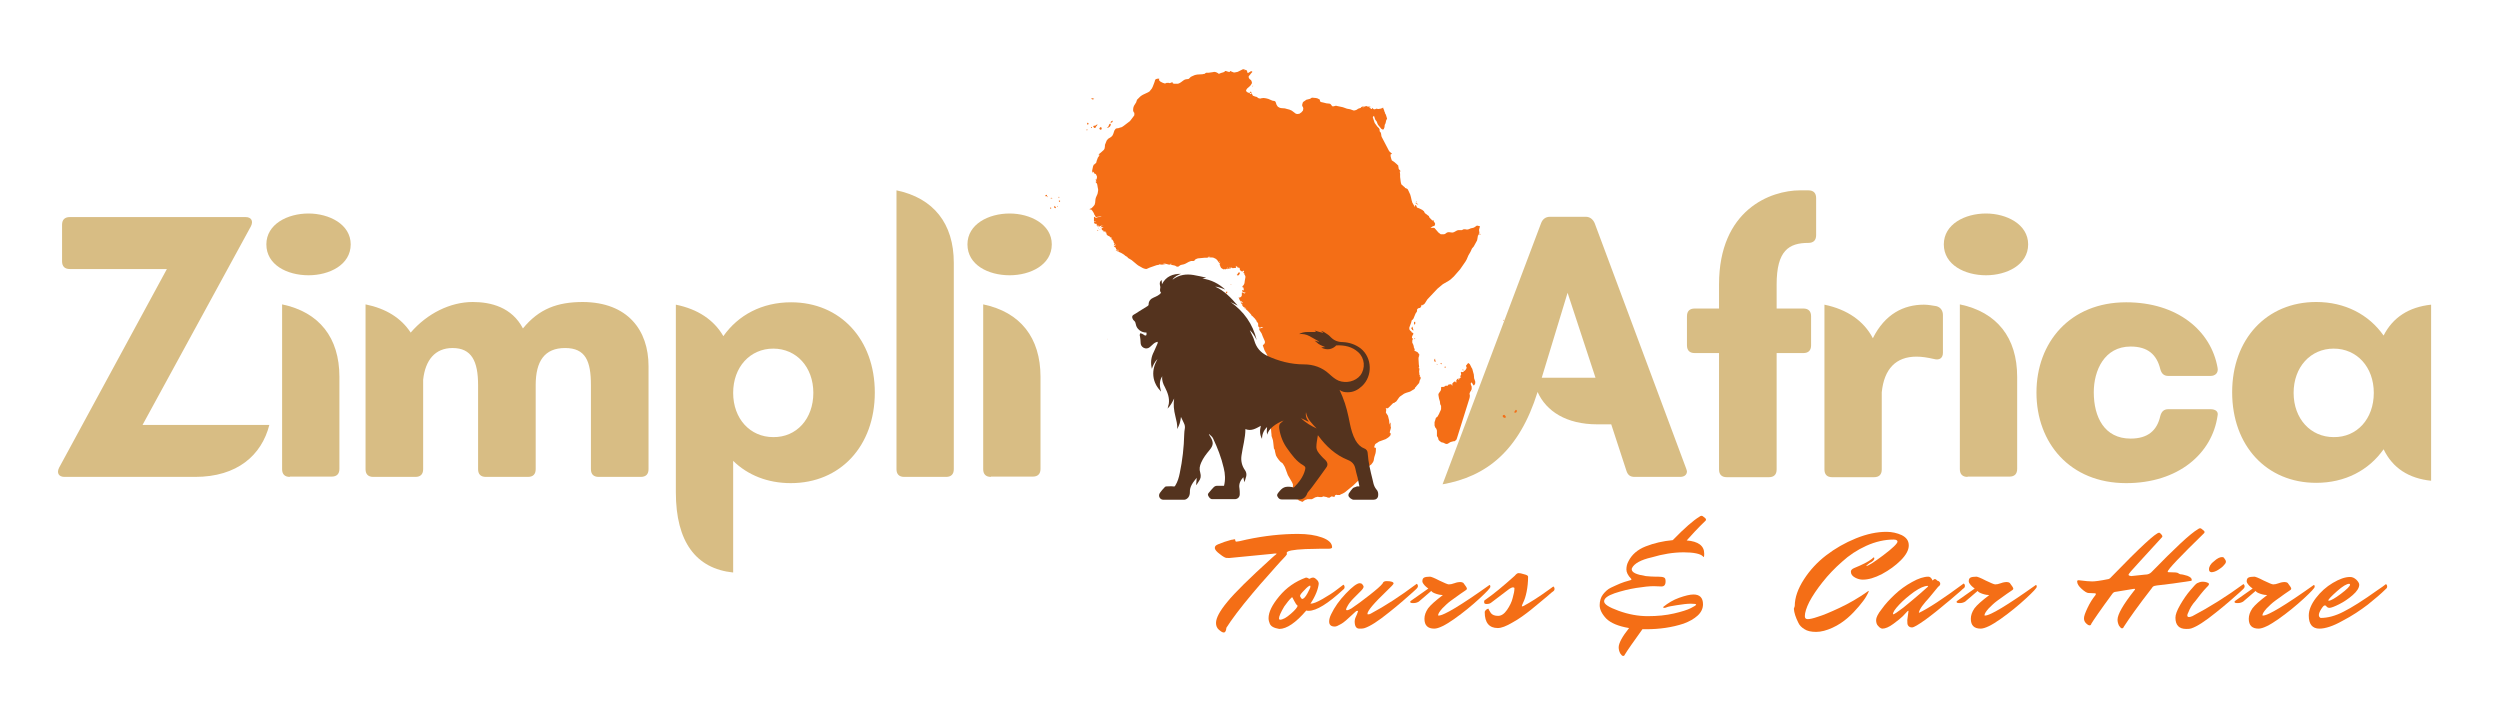 <?xml version="1.0" encoding="utf-8"?>
<!-- Generator: Adobe Illustrator 26.1.0, SVG Export Plug-In . SVG Version: 6.00 Build 0)  -->
<svg version="1.1" id="Layer_1" xmlns="http://www.w3.org/2000/svg" xmlns:xlink="http://www.w3.org/1999/xlink" x="0px" y="0px"
	 viewBox="0 0 841.9 245.1" style="enable-background:new 0 0 841.9 245.1;" xml:space="preserve">
<style type="text/css">
	.st0{enable-background:new    ;}
	.st1{fill:#D8BD84;}
	.st2{clip-path:url(#SVGID_00000052796944624629846070000002684748537561984184_);fill:#F46E16;}
	.st3{clip-path:url(#SVGID_00000168795951965412068180000016687464730319674804_);fill:#F46E16;}
	.st4{clip-path:url(#SVGID_00000179639954594277921520000013032462852556307621_);fill:#F46E16;}
	.st5{clip-path:url(#SVGID_00000150799247666450306540000003473514734998734745_);fill:#F46E16;}
	.st6{clip-path:url(#SVGID_00000138540089545925104020000008983836310673406854_);fill:#F46E16;}
	.st7{clip-path:url(#SVGID_00000023254304787155689400000012756229785087863967_);fill:#F46E16;}
	.st8{clip-path:url(#SVGID_00000002373152942302924260000003753774229240784778_);fill:#F46E16;}
	.st9{clip-path:url(#SVGID_00000049919232172457964940000003505073824618179749_);fill:#F46E16;}
	.st10{clip-path:url(#SVGID_00000085213403261357442190000005984241033244952220_);fill:#F46E16;}
	.st11{clip-path:url(#SVGID_00000150094467370479362360000008592870895457962912_);fill:#F46E16;}
	.st12{clip-path:url(#SVGID_00000107553742135792419680000004970720644647209133_);fill:#F46E16;}
	.st13{clip-path:url(#SVGID_00000177480875767961672370000011181847286122019765_);fill:#F46E16;}
	.st14{clip-path:url(#SVGID_00000018944333698733549540000010348656817139867830_);fill:#F46E16;}
	.st15{clip-path:url(#SVGID_00000124126766702296294490000012499111618194415753_);fill:#F46E16;}
	.st16{clip-path:url(#SVGID_00000110468537592442641750000003749483604503432838_);fill:#F46E16;}
	.st17{clip-path:url(#SVGID_00000010272178659561114860000006400707930697237918_);fill:#F46E16;}
	.st18{clip-path:url(#SVGID_00000019668821049882850620000017531448689136372105_);fill:#F46E16;}
	.st19{clip-path:url(#SVGID_00000101806622316861391090000011272218137812609426_);fill:#F46E16;}
	.st20{clip-path:url(#SVGID_00000166676465764942344440000005110498517434506396_);fill:#F46E16;}
	.st21{clip-path:url(#SVGID_00000150060230031854224400000009578309635335163821_);fill:#F46E16;}
	.st22{clip-path:url(#SVGID_00000116214735160211092320000004149442232696283809_);fill:#F46E16;}
	.st23{clip-path:url(#SVGID_00000029755032262355633080000017061793184475146159_);fill:#F46E16;}
	.st24{clip-path:url(#SVGID_00000109004932547400321020000015373605283265437585_);fill:#F46E16;}
	.st25{clip-path:url(#SVGID_00000091709890066856005970000002417389621902129293_);fill:#F46E16;}
	.st26{clip-path:url(#SVGID_00000072279085686392124190000008479973272004807839_);fill:#F46E16;}
	.st27{clip-path:url(#SVGID_00000008854859455182117800000007421527485923079310_);fill:#F46E16;}
	.st28{clip-path:url(#SVGID_00000034055821922028290830000004228038377309265821_);fill:#F46E16;}
	.st29{clip-path:url(#SVGID_00000054246790557744110150000003733937248586186932_);fill:#F46E16;}
	.st30{clip-path:url(#SVGID_00000137095220216522872190000003316098554035667381_);fill:#F46E16;}
	.st31{clip-path:url(#SVGID_00000062898144852428316740000000642863826922675895_);fill:#F46E16;}
	.st32{clip-path:url(#SVGID_00000082362042536412739000000009531295012475944613_);fill:#F46E16;}
	.st33{clip-path:url(#SVGID_00000130618713366083170770000000228875869771699625_);fill:#F46E16;}
	.st34{clip-path:url(#SVGID_00000176008921385029014660000011168247824797746062_);fill:#F46E16;}
	.st35{clip-path:url(#SVGID_00000064322824438576493630000015472205551507322258_);fill:#F46E16;}
	.st36{clip-path:url(#SVGID_00000160872209192936064700000011304257715155455367_);fill:#F46E16;}
	.st37{clip-path:url(#SVGID_00000089538922459362265850000001382846084464064668_);fill:#F46E16;}
	.st38{clip-path:url(#SVGID_00000110441176917312788940000010495658309718770571_);fill:#F46E16;}
	.st39{clip-path:url(#SVGID_00000010279926163600368290000000318486867725609095_);fill:#F46E16;}
	.st40{clip-path:url(#SVGID_00000132057443646007279440000003440637713441780638_);fill:#F46E16;}
	.st41{clip-path:url(#SVGID_00000098908001370480536840000002441184965948593843_);fill:#F46E16;}
	.st42{clip-path:url(#SVGID_00000047769957019919943790000004131638831816997309_);fill:#F46E16;}
	.st43{clip-path:url(#SVGID_00000161626928680753305160000017472171023660421013_);fill:#F46E16;}
	.st44{clip-path:url(#SVGID_00000091701317532633920100000001012649047594791307_);fill:#F46E16;}
	.st45{clip-path:url(#SVGID_00000015323378959779576310000017822694871591748740_);fill:#F46E16;}
	.st46{clip-path:url(#SVGID_00000035497043817948271040000014451622856558965658_);fill:#F46E16;}
	.st47{clip-path:url(#SVGID_00000132797850728104520170000016637456555013881235_);fill:#F46E16;}
	.st48{clip-path:url(#SVGID_00000000915166320586735470000009531578616699662507_);fill:#F46E16;}
	.st49{clip-path:url(#SVGID_00000043447964395728742460000015692192336586458247_);fill:#F46E16;}
	.st50{clip-path:url(#SVGID_00000179633557519893220970000009842885338963181232_);fill:#F46E16;}
	.st51{clip-path:url(#SVGID_00000077296919854721198800000016905459910120396449_);fill:#54331E;}
	.st52{fill:#F46E16;}
</style>
<g class="st0">
	<path class="st1" d="M48,143.1h42.7c-2.6,10.2-10.8,17.5-25,17.5h-44c-1.9,0-2.7-1.3-1.8-3.1l36.3-66.9H23.5
		c-1.7,0-2.6-0.9-2.6-2.6V75.7c0-1.7,0.9-2.6,2.6-2.6h59.2c1.9,0,2.7,1.3,1.8,3.1L48,143.1z"/>
</g>
<g class="st0">
	<path class="st1" d="M89.7,82.3c0-6.8,7.1-10.4,14.2-10.4c6.9,0,14.2,3.6,14.2,10.4c0,6.9-7.2,10.4-14.2,10.4
		C96.7,92.7,89.7,89.2,89.7,82.3z M97.6,160.6c-1.7,0-2.6-0.9-2.6-2.6v-55.5c12.5,2.6,19.3,11.2,19.3,24.4v31c0,1.7-0.9,2.6-2.6,2.6
		H97.6z"/>
</g>
<g class="st0">
	<path class="st1" d="M218.4,123.3v34.7c0,1.7-0.9,2.6-2.6,2.6h-14.2c-1.7,0-2.6-0.9-2.6-2.6v-28.3c0-8.1-1.8-12.5-8.7-12.5
		c-6.9,0-9.9,4.4-9.9,12.5v28.3c0,1.7-0.9,2.6-2.6,2.6h-14.2c-1.7,0-2.6-0.9-2.6-2.6v-28.3c0-8.1-2.2-12.5-8.6-12.5
		c-5.9,0-9.2,4.1-9.9,10.7v30.1c0,1.7-0.9,2.6-2.6,2.6h-14.2c-1.7,0-2.6-0.9-2.6-2.6v-55.5c6.9,1.4,12,4.6,15.2,9.5
		c5.6-6.5,13.4-10.3,20.9-10.3c6.2,0,13.2,1.8,16.9,8.9c5.4-6.6,11.6-8.9,20.2-8.9C211.4,101.8,218.4,111.2,218.4,123.3z"/>
</g>
<g class="st0">
	<path class="st1" d="M294.6,132.2c0,18-11.6,30.5-28.3,30.5c-7.8,0-14.5-2.7-19.4-7.5v37.6c-12.5-1.3-19.3-10.3-19.3-27v-63.2
		c7.4,1.5,12.8,5.1,16,10.6c5-7.1,13-11.4,22.8-11.4C283,101.8,294.6,114.3,294.6,132.2z M273.9,132.3c0-8.7-5.7-14.9-13.5-14.9
		c-7.8,0-13.5,6.2-13.5,14.9s5.7,14.9,13.5,14.9C268.2,147.3,273.9,141.1,273.9,132.3z"/>
</g>
<g class="st0">
	<path class="st1" d="M304.5,160.6c-1.7,0-2.6-0.9-2.6-2.6V64.1c12.5,2.6,19.3,11.2,19.3,24.4v69.5c0,1.7-0.9,2.6-2.6,2.6H304.5z"/>
</g>
<g class="st0">
	<path class="st1" d="M325.8,82.3c0-6.8,7.1-10.4,14.2-10.4c6.9,0,14.2,3.6,14.2,10.4c0,6.9-7.2,10.4-14.2,10.4
		C332.8,92.7,325.8,89.2,325.8,82.3z M333.7,160.6c-1.7,0-2.6-0.9-2.6-2.6v-55.5c12.5,2.6,19.3,11.2,19.3,24.4v31
		c0,1.7-0.9,2.6-2.6,2.6H333.7z"/>
</g>
<g class="st0">
	<path class="st1" d="M567.8,157.7c0.1,0.4,0.3,0.8,0.3,1c0,1.2-0.9,1.9-2.3,1.9h-15.3c-1.4,0-2.3-0.5-2.8-2.1l-5.1-15.6h-4.7
		c-10.4,0-17.2-4.4-20.1-10.9c-6.2,19.9-17.3,28.5-32,31.1l33.2-88c0.5-1.3,1.5-2.1,3-2.1h12c1.4,0,2.4,0.8,3,2.1L567.8,157.7z
		 M519.2,127.2h18.1l-9.4-28.6L519.2,127.2z"/>
</g>
<g class="st0">
	<path class="st1" d="M609,64.1c1.7,0,2.6,0.9,2.6,2.6v12.5c0,1.7-0.9,2.6-2.6,2.6c-6.6,0-10.7,2.6-10.7,14v8.1h9
		c1.7,0,2.6,0.9,2.6,2.6v9.8c0,1.7-0.9,2.6-2.6,2.6h-9v39.2c0,1.7-0.9,2.6-2.6,2.6h-14.2c-1.7,0-2.6-0.9-2.6-2.6v-39.2h-8.2
		c-1.7,0-2.6-0.9-2.6-2.6v-9.8c0-1.7,0.9-2.6,2.6-2.6h8.2v-8.1c0-25.2,17.4-31.7,27.3-31.7H609z"/>
</g>
<g class="st0">
	<path class="st1" d="M654.3,106.1v12.7c0,1.8-1.2,2.6-3,2.1c-2.2-0.5-4.1-0.8-5.9-0.8c-6.9,0-10.9,4.1-11.7,12v26
		c0,1.7-0.9,2.6-2.6,2.6H617c-1.7,0-2.6-0.9-2.6-2.6v-55.5c7.7,1.6,13.3,5.5,16.3,11.3c4.1-8.2,10.4-11.3,17.2-11.3
		c1.4,0,3,0.3,4.2,0.5C653.6,103.5,654.3,104.7,654.3,106.1z"/>
</g>
<g class="st0">
	<path class="st1" d="M654.6,82.3c0-6.8,7.1-10.4,14.2-10.4c6.9,0,14.2,3.6,14.2,10.4c0,6.9-7.2,10.4-14.2,10.4
		C661.7,92.7,654.6,89.2,654.6,82.3z M662.6,160.6c-1.7,0-2.6-0.9-2.6-2.6v-55.5c12.5,2.6,19.3,11.2,19.3,24.4v31
		c0,1.7-0.9,2.6-2.6,2.6H662.6z"/>
</g>
<g class="st0">
	<path class="st1" d="M685.8,132.2c0-16.9,11.3-30.4,30.2-30.4c17.2,0,28.6,9.5,30.8,22.1c0.3,1.7-0.8,2.7-2.4,2.7h-14.2
		c-1.5,0-2.3-0.8-2.7-2.3c-1.2-4.9-4.2-7.6-10-7.6c-8.8,0-12.4,8-12.4,15.4c0,8.4,3.6,15.6,12.4,15.6c5.8,0,8.9-2.7,10-7.6
		c0.4-1.5,1.2-2.3,2.7-2.3h14.2c1.7,0,2.7,0.8,2.4,2.1c-1.8,12.9-13.3,22.8-30.8,22.8C697.1,162.7,685.8,149.2,685.8,132.2z"/>
</g>
<g class="st0">
	<path class="st1" d="M818.7,102.6v59.3c-7.5-0.8-12.9-4.2-16-10.6c-5,7.1-13,11.3-22.7,11.3c-16.7,0-28.3-12.5-28.3-30.5
		c0-17.9,11.6-30.4,28.3-30.4c9.7,0,17.7,4.2,22.7,11.3C805.8,106.9,811.2,103.4,818.7,102.6z M799.4,132.3
		c0-8.7-5.7-14.9-13.5-14.9c-7.8,0-13.5,6.2-13.5,14.9s5.7,14.9,13.5,14.9C793.7,147.3,799.4,141.1,799.4,132.3z"/>
</g>
<g>
	<g>
		<defs>
			<rect id="SVGID_1_" x="352" y="23.3" width="158.9" height="148.5"/>
		</defs>
		<clipPath id="SVGID_00000171703658756611013780000015736010134043742385_">
			<use xlink:href="#SVGID_1_"  style="overflow:visible;"/>
		</clipPath>
		<polyline style="clip-path:url(#SVGID_00000171703658756611013780000015736010134043742385_);fill:#F46E16;" points="354,66.6 
			353.8,66.7 354,67 354,66.8 354.2,66.8 354.5,66.8 354.3,66.7 354,66.6 		"/>
	</g>
	<g>
		<defs>
			<rect id="SVGID_00000157283851324668783000000015772064816895368581_" x="352" y="23.3" width="158.9" height="148.5"/>
		</defs>
		<clipPath id="SVGID_00000110459307739533134100000000689793005918212997_">
			<use xlink:href="#SVGID_00000157283851324668783000000015772064816895368581_"  style="overflow:visible;"/>
		</clipPath>
		<polyline style="clip-path:url(#SVGID_00000110459307739533134100000000689793005918212997_);fill:#F46E16;" points="353.7,69.9 
			353.6,70.1 353.7,70.2 353.8,70.3 353.9,70.3 354,70.2 354,70 353.9,69.9 353.7,69.9 		"/>
	</g>
	<g>
		<defs>
			<rect id="SVGID_00000137109527206360896800000007753135732315859876_" x="352" y="23.3" width="158.9" height="148.5"/>
		</defs>
		<clipPath id="SVGID_00000119109768902910123100000017485783062400972433_">
			<use xlink:href="#SVGID_00000137109527206360896800000007753135732315859876_"  style="overflow:visible;"/>
		</clipPath>
		<polyline style="clip-path:url(#SVGID_00000119109768902910123100000017485783062400972433_);fill:#F46E16;" points="352.5,66.3 
			352.8,66.4 352.8,66.2 352.7,66.1 352.5,66.3 		"/>
	</g>
	<g>
		<defs>
			<rect id="SVGID_00000057868435889959900660000002920022824752544933_" x="352" y="23.3" width="158.9" height="148.5"/>
		</defs>
		<clipPath id="SVGID_00000145743446286808844190000003941803811546657710_">
			<use xlink:href="#SVGID_00000057868435889959900660000002920022824752544933_"  style="overflow:visible;"/>
		</clipPath>
		<polyline style="clip-path:url(#SVGID_00000145743446286808844190000003941803811546657710_);fill:#F46E16;" points="355.4,69.6 
			355.1,69.3 355,69.8 355.1,70 355.4,70.1 355.5,70.1 355.6,69.9 355.5,69.7 355.4,69.6 		"/>
	</g>
	<g>
		<defs>
			<rect id="SVGID_00000014635927793148061330000010953408170670766746_" x="352" y="23.3" width="158.9" height="148.5"/>
		</defs>
		<clipPath id="SVGID_00000032641091608057695680000011427430822388208533_">
			<use xlink:href="#SVGID_00000014635927793148061330000010953408170670766746_"  style="overflow:visible;"/>
		</clipPath>
		<polyline style="clip-path:url(#SVGID_00000032641091608057695680000011427430822388208533_);fill:#F46E16;" points="356.6,67.5 
			356.6,67.6 356.6,67.7 356.6,67.8 356.6,67.9 356.8,68 357,67.8 357,67.6 356.6,67.5 		"/>
	</g>
	<g>
		<defs>
			<rect id="SVGID_00000042013856534945156130000003741959247269589647_" x="352" y="23.3" width="158.9" height="148.5"/>
		</defs>
		<clipPath id="SVGID_00000027590116868075063360000016994846050145524661_">
			<use xlink:href="#SVGID_00000042013856534945156130000003741959247269589647_"  style="overflow:visible;"/>
		</clipPath>
		<polyline style="clip-path:url(#SVGID_00000027590116868075063360000016994846050145524661_);fill:#F46E16;" points="356.1,69.3 
			356,69.6 356.2,69.7 356.2,69.5 356.1,69.3 		"/>
	</g>
	<g>
		<defs>
			<rect id="SVGID_00000042724386019333042650000018328220771116664748_" x="352" y="23.3" width="158.9" height="148.5"/>
		</defs>
		<clipPath id="SVGID_00000103943326426225364750000004564174887953341366_">
			<use xlink:href="#SVGID_00000042724386019333042650000018328220771116664748_"  style="overflow:visible;"/>
		</clipPath>
		<polyline style="clip-path:url(#SVGID_00000103943326426225364750000004564174887953341366_);fill:#F46E16;" points="356.6,66.8 
			356.7,66.6 356.7,66.5 356.7,66.4 356.7,66.3 356.6,66.3 356.6,66.3 356.5,66.3 356.5,66.4 356.5,66.5 356.5,66.6 356.6,66.7 
			356.6,66.8 		"/>
	</g>
	<g>
		<defs>
			<rect id="SVGID_00000075142334970577190110000006342268203531180208_" x="352" y="23.3" width="158.9" height="148.5"/>
		</defs>
		<clipPath id="SVGID_00000147926795697771655720000009698226589301263777_">
			<use xlink:href="#SVGID_00000075142334970577190110000006342268203531180208_"  style="overflow:visible;"/>
		</clipPath>
		<polyline style="clip-path:url(#SVGID_00000147926795697771655720000009698226589301263777_);fill:#F46E16;" points="352.6,65.7 
			352.5,65.6 352.2,65.7 352,65.8 352.1,66.1 352.3,66.1 352.5,66.1 352.6,65.9 352.6,65.7 		"/>
	</g>
	<g>
		<defs>
			<rect id="SVGID_00000106138303463015139420000005935734626063513989_" x="352" y="23.3" width="158.9" height="148.5"/>
		</defs>
		<clipPath id="SVGID_00000139983328657236680460000007756325367379323787_">
			<use xlink:href="#SVGID_00000106138303463015139420000005935734626063513989_"  style="overflow:visible;"/>
		</clipPath>
		<polyline style="clip-path:url(#SVGID_00000139983328657236680460000007756325367379323787_);fill:#F46E16;" points="369,60.6 
			369,60.7 369,60.7 369.1,60.6 369.2,60.5 369.2,60.3 369.2,60.2 369.1,60.3 369.1,60.3 369,60.4 369,60.5 369,60.6 369,60.6 		"/>
	</g>
	<g>
		<defs>
			<rect id="SVGID_00000101799629675253119000000000978180391399453336_" x="352" y="23.3" width="158.9" height="148.5"/>
		</defs>
		<clipPath id="SVGID_00000029046132664307029580000017274127801618462092_">
			<use xlink:href="#SVGID_00000101799629675253119000000000978180391399453336_"  style="overflow:visible;"/>
		</clipPath>
		<polyline style="clip-path:url(#SVGID_00000029046132664307029580000017274127801618462092_);fill:#F46E16;" points="476.7,68.5 
			476.9,68.5 476.9,68.5 477,68.6 476.9,68.6 476.8,68.6 476.8,68.6 477,68.7 477.3,68.8 477.6,68.8 477.4,68.6 477.3,68.6 
			477.3,68.6 477.3,68.7 477.3,68.7 477.2,68.6 477.2,68.6 477.1,68.5 477,68.4 477,68.3 476.9,68.2 476.8,68.2 476.8,68.3 
			476.8,68.3 476.7,68.5 		"/>
	</g>
	<g>
		<defs>
			<rect id="SVGID_00000039817833230423509420000004593386176512100002_" x="352" y="23.3" width="158.9" height="148.5"/>
		</defs>
		<clipPath id="SVGID_00000022539612828155751570000007990673064870958270_">
			<use xlink:href="#SVGID_00000039817833230423509420000004593386176512100002_"  style="overflow:visible;"/>
		</clipPath>
		<polyline style="clip-path:url(#SVGID_00000022539612828155751570000007990673064870958270_);fill:#F46E16;" points="476.9,68 
			477,68 477.1,68 477,67.9 477,67.8 476.9,67.8 476.8,67.9 476.9,67.9 476.9,68 		"/>
	</g>
	<g>
		<defs>
			<rect id="SVGID_00000058569372905685070320000016570097444420212922_" x="352" y="23.3" width="158.9" height="148.5"/>
		</defs>
		<clipPath id="SVGID_00000139257687888378364790000016617147047918484622_">
			<use xlink:href="#SVGID_00000058569372905685070320000016570097444420212922_"  style="overflow:visible;"/>
		</clipPath>
		<polyline style="clip-path:url(#SVGID_00000139257687888378364790000016617147047918484622_);fill:#F46E16;" points="476.3,114.2 
			476.5,114.1 476.6,113.8 476.7,113.6 476.6,113.8 476.1,114.2 476.3,114.2 		"/>
	</g>
	<g>
		<defs>
			<rect id="SVGID_00000181783290430529546410000006950611875521256611_" x="352" y="23.3" width="158.9" height="148.5"/>
		</defs>
		<clipPath id="SVGID_00000049909010829544037120000008461397732698519965_">
			<use xlink:href="#SVGID_00000181783290430529546410000006950611875521256611_"  style="overflow:visible;"/>
		</clipPath>
		<polyline style="clip-path:url(#SVGID_00000049909010829544037120000008461397732698519965_);fill:#F46E16;" points="475.5,109.9 
			475.5,110.1 475.4,110.3 475.3,110.5 475.3,110.7 475.4,110.8 475.6,111.1 475.8,111.2 475.9,111.3 476,111.2 475.7,110.2 
			475.5,109.9 		"/>
	</g>
	<g>
		<defs>
			<rect id="SVGID_00000168080532890221750300000014577181486613446817_" x="352" y="23.3" width="158.9" height="148.5"/>
		</defs>
		<clipPath id="SVGID_00000067938313607998678510000003009912266884775325_">
			<use xlink:href="#SVGID_00000168080532890221750300000014577181486613446817_"  style="overflow:visible;"/>
		</clipPath>
		<polyline style="clip-path:url(#SVGID_00000067938313607998678510000003009912266884775325_);fill:#F46E16;" points="476.2,109.2 
			476.3,109.3 476.5,109.2 476.6,109 476.6,108.4 476.6,108.4 476.5,108.4 476.4,108.4 476.2,108.4 476.2,108.6 476.2,108.9 
			476.2,109.2 		"/>
	</g>
	<g>
		<defs>
			<rect id="SVGID_00000100360988647161265470000016485850002446344603_" x="352" y="23.3" width="158.9" height="148.5"/>
		</defs>
		<clipPath id="SVGID_00000132805616842189872710000002708173018564432292_">
			<use xlink:href="#SVGID_00000100360988647161265470000016485850002446344603_"  style="overflow:visible;"/>
		</clipPath>
		<polyline style="clip-path:url(#SVGID_00000132805616842189872710000002708173018564432292_);fill:#F46E16;" points="483.2,121.8 
			483.4,121.8 483.5,121.8 483.5,121.7 483.3,121.2 483.3,121 483.3,120.9 483.3,120.8 483.1,120.9 483.1,121 483,121.2 483,121.6 
			483.1,121.7 483.2,121.8 		"/>
	</g>
	<g>
		<defs>
			<rect id="SVGID_00000129901197561076210750000015565629281136587155_" x="352" y="23.3" width="158.9" height="148.5"/>
		</defs>
		<clipPath id="SVGID_00000112629352886070982950000001942256016223750582_">
			<use xlink:href="#SVGID_00000129901197561076210750000015565629281136587155_"  style="overflow:visible;"/>
		</clipPath>
		<polyline style="clip-path:url(#SVGID_00000112629352886070982950000001942256016223750582_);fill:#F46E16;" points="485.5,122.7 
			485.5,122.7 485.5,122.6 485.5,122.5 485.5,122.5 485.4,122.2 485.3,122.3 485.1,122.3 484.9,122.4 485.1,122.4 485.2,122.5 
			485.5,122.7 		"/>
	</g>
	<g>
		<defs>
			<rect id="SVGID_00000078739667545917375020000014274371698217351610_" x="352" y="23.3" width="158.9" height="148.5"/>
		</defs>
		<clipPath id="SVGID_00000170958563673010950520000004365121877453785518_">
			<use xlink:href="#SVGID_00000078739667545917375020000014274371698217351610_"  style="overflow:visible;"/>
		</clipPath>
		<polyline style="clip-path:url(#SVGID_00000170958563673010950520000004365121877453785518_);fill:#F46E16;" points="484.1,122.8 
			484.2,122.8 484.1,122.7 484,122.6 483.9,122.6 483.8,122.5 483.8,122.7 483.9,122.7 484.1,122.8 		"/>
	</g>
	<g>
		<defs>
			<rect id="SVGID_00000181768619711123548110000004167219087965643167_" x="352" y="23.3" width="158.9" height="148.5"/>
		</defs>
		<clipPath id="SVGID_00000162347654377731217920000009017978383663813031_">
			<use xlink:href="#SVGID_00000181768619711123548110000004167219087965643167_"  style="overflow:visible;"/>
		</clipPath>
		<polyline style="clip-path:url(#SVGID_00000162347654377731217920000009017978383663813031_);fill:#F46E16;" points="478.7,103.1 
			479,103 479,102.9 478.8,102.9 478.7,103.1 		"/>
	</g>
	<g>
		<defs>
			<rect id="SVGID_00000176005709978394395880000009235927690430085041_" x="352" y="23.3" width="158.9" height="148.5"/>
		</defs>
		<clipPath id="SVGID_00000183967685479071923040000004419051926230812332_">
			<use xlink:href="#SVGID_00000176005709978394395880000009235927690430085041_"  style="overflow:visible;"/>
		</clipPath>
		<polyline style="clip-path:url(#SVGID_00000183967685479071923040000004419051926230812332_);fill:#F46E16;" points="510.8,138.2 
			510.5,138 510.3,138.2 509.9,138.8 510.2,139 510.6,138.9 510.8,138.6 510.8,138.2 		"/>
	</g>
	<g>
		<defs>
			<rect id="SVGID_00000067214514558707866880000006247717957636284833_" x="352" y="23.3" width="158.9" height="148.5"/>
		</defs>
		<clipPath id="SVGID_00000005988987525239690130000005375144261709483394_">
			<use xlink:href="#SVGID_00000067214514558707866880000006247717957636284833_"  style="overflow:visible;"/>
		</clipPath>
		<polyline style="clip-path:url(#SVGID_00000005988987525239690130000005375144261709483394_);fill:#F46E16;" points="495.7,131.7 
			495.7,131.9 495.6,132.1 495.8,131.7 496,131.3 495.9,131.5 495.7,131.7 		"/>
	</g>
	<g>
		<defs>
			<rect id="SVGID_00000022532654757148474210000016703121729324384951_" x="352" y="23.3" width="158.9" height="148.5"/>
		</defs>
		<clipPath id="SVGID_00000154389606304316973270000009781536371103933313_">
			<use xlink:href="#SVGID_00000022532654757148474210000016703121729324384951_"  style="overflow:visible;"/>
		</clipPath>
		<polyline style="clip-path:url(#SVGID_00000154389606304316973270000009781536371103933313_);fill:#F46E16;" points="492.8,124.5 
			492.7,124.4 492.6,124.4 492.5,124.5 492.5,124.6 492.6,124.7 492.7,124.8 492.8,124.8 492.8,124.7 492.8,124.6 492.8,124.5 		"/>
	</g>
	<g>
		<defs>
			<rect id="SVGID_00000096030015103223451320000009413055206505913484_" x="352" y="23.3" width="158.9" height="148.5"/>
		</defs>
		<clipPath id="SVGID_00000096041859145770129000000008128971727351954360_">
			<use xlink:href="#SVGID_00000096030015103223451320000009413055206505913484_"  style="overflow:visible;"/>
		</clipPath>
		<polyline style="clip-path:url(#SVGID_00000096041859145770129000000008128971727351954360_);fill:#F46E16;" points="496.4,127.3 
			496.4,127 496.3,126 496.2,125.7 495.8,124.2 495.6,123.9 495.3,123.3 495,122.7 494.8,122.5 494.6,122.3 494.4,122.3 
			494.2,122.5 493.9,122.9 493.8,123 493.7,123 493.7,123 493.8,123.6 493.9,123.7 493.9,123.9 493.7,124.3 493.5,124.6 
			492.9,125.1 492.7,125.3 492.6,125.3 492.4,125.3 492.3,125.3 492.3,125.2 492.2,125.2 492.1,125.3 491.9,125.4 492,125.6 
			492,125.9 492.1,126 491.9,126.4 491.8,126.7 491.8,127 492.1,127.3 491.7,127.2 491.5,127.4 491.4,127.7 491.2,127.9 
			491.1,127.9 491.1,127.8 491.2,127.5 491.1,127.4 491,127.5 490.7,127.7 490.5,128 490.4,128.2 490.4,128.4 490.5,128.6 
			490.5,128.7 490.3,128.8 490,128.4 489.5,128.7 489,129.3 489.2,129.7 489,129.8 488.9,129.7 488.8,129.5 488.7,129.4 
			488.5,129.4 488.3,129.4 488,129.5 487.8,129.5 487.7,129.6 487.6,129.8 487.5,129.9 487.4,129.9 487.2,129.9 486.9,129.9 
			486.8,129.9 486.4,130.2 486.1,130.3 485.6,130.3 485.4,130.3 485.3,130.5 485.3,130.6 485.3,131.1 485.2,131.4 485.2,131.5 
			484.5,132.5 484.4,132.8 484.4,133 484.6,134.2 484.9,135.2 485,136.1 485.3,136.7 485.3,136.9 485.3,137.1 485.3,137.3 
			485.3,137.8 485.1,138.3 484.9,138.7 484.6,139.4 484.2,140.1 484.1,140.3 483.7,140.6 483.5,140.8 483.5,140.9 483.2,141.9 
			483.1,142.1 483.1,142.6 483.1,142.9 483.1,143.3 483.2,143.6 483.3,143.9 483.7,144.4 483.8,144.7 483.9,145 483.9,145.3 
			483.9,145.9 483.9,146.2 483.9,146.6 483.9,146.8 484,147 484.2,147.3 484.3,147.5 484.4,148 484.5,148.2 484.7,148.4 
			484.9,148.6 485.1,148.7 485.3,148.9 486.1,149.1 486.7,149.4 487,149.5 487.3,149.5 487.6,149.4 488.4,148.9 488.7,148.8 
			489.1,148.7 489.4,148.6 489.8,148.6 490.1,148.4 490.5,148 490.7,147.4 494.9,134 495,133.3 494.9,132.7 494.9,132.4 495.1,132 
			495.1,131.9 495.3,131.7 495.4,131.7 495.4,131.6 495.4,131.4 495.6,131.1 495.6,130.8 495.6,130.5 495.6,130.2 495.4,129.7 
			495.3,129.4 495.3,129.1 495.4,128.9 495.6,128.8 495.7,128.9 495.8,129.1 496.1,129.6 496.2,129.8 496.5,129.7 496.8,129.1 
			496.8,128.5 496.4,127.3 		"/>
	</g>
	<g>
		<defs>
			<rect id="SVGID_00000160883425181020591460000009499872461989658771_" x="352" y="23.3" width="158.9" height="148.5"/>
		</defs>
		<clipPath id="SVGID_00000133512915197026471890000015262607805769079202_">
			<use xlink:href="#SVGID_00000160883425181020591460000009499872461989658771_"  style="overflow:visible;"/>
		</clipPath>
		<polyline style="clip-path:url(#SVGID_00000133512915197026471890000015262607805769079202_);fill:#F46E16;" points="506.6,139.7 
			506.2,139.8 506,140.1 506.2,140.5 506.6,140.7 507,140.7 507.1,140.3 506.9,140 506.6,139.7 		"/>
	</g>
	<g>
		<defs>
			<rect id="SVGID_00000116230809012163411130000016310949207964573611_" x="352" y="23.3" width="158.9" height="148.5"/>
		</defs>
		<clipPath id="SVGID_00000119079785042623647970000006131002214147144073_">
			<use xlink:href="#SVGID_00000116230809012163411130000016310949207964573611_"  style="overflow:visible;"/>
		</clipPath>
		<polyline style="clip-path:url(#SVGID_00000119079785042623647970000006131002214147144073_);fill:#F46E16;" points="376.2,84.3 
			375.9,84.3 375.7,84.4 376.1,84.5 376.3,84.6 376.5,84.7 376.5,84.6 376.5,84.6 376.6,84.5 376.4,84.3 376.2,84.3 		"/>
	</g>
	<g>
		<defs>
			<rect id="SVGID_00000143596727847956251290000011308138813986483338_" x="352" y="23.3" width="158.9" height="148.5"/>
		</defs>
		<clipPath id="SVGID_00000128462957472342578950000002073390612055066801_">
			<use xlink:href="#SVGID_00000143596727847956251290000011308138813986483338_"  style="overflow:visible;"/>
		</clipPath>
		<polyline style="clip-path:url(#SVGID_00000128462957472342578950000002073390612055066801_);fill:#F46E16;" points="366,43.7 
			365.7,43.7 365.8,43.8 365.9,43.8 366,43.9 366.1,43.9 366.3,43.6 366.2,43.6 366,43.7 		"/>
	</g>
	<g>
		<defs>
			<rect id="SVGID_00000060736049983700094000000002299750016198038967_" x="352" y="23.3" width="158.9" height="148.5"/>
		</defs>
		<clipPath id="SVGID_00000096739699068725059070000017687104747954551963_">
			<use xlink:href="#SVGID_00000060736049983700094000000002299750016198038967_"  style="overflow:visible;"/>
		</clipPath>
		<polyline style="clip-path:url(#SVGID_00000096739699068725059070000017687104747954551963_);fill:#F46E16;" points="366.5,41.4 
			366.4,41.4 366.3,41.3 366.2,41.4 366.1,41.5 366.1,41.7 366.3,42 366.3,42.1 366.4,42 366.5,41.8 366.6,41.7 366.5,41.5 
			366.5,41.4 		"/>
	</g>
	<g>
		<defs>
			<rect id="SVGID_00000110458575518411935120000018277840613316903047_" x="352" y="23.3" width="158.9" height="148.5"/>
		</defs>
		<clipPath id="SVGID_00000151529712565814149200000006975149769657999746_">
			<use xlink:href="#SVGID_00000110458575518411935120000018277840613316903047_"  style="overflow:visible;"/>
		</clipPath>
		<polyline style="clip-path:url(#SVGID_00000151529712565814149200000006975149769657999746_);fill:#F46E16;" points="367.6,43.1 
			367.7,43.1 367.7,42.9 367.6,42.8 367.5,42.7 367.4,42.9 367.4,43 367.4,43.1 367.6,43.1 		"/>
	</g>
	<g>
		<defs>
			<rect id="SVGID_00000179617823328980141190000009779521143445983385_" x="352" y="23.3" width="158.9" height="148.5"/>
		</defs>
		<clipPath id="SVGID_00000143606346172801240510000004948002353357411223_">
			<use xlink:href="#SVGID_00000179617823328980141190000009779521143445983385_"  style="overflow:visible;"/>
		</clipPath>
		<polyline style="clip-path:url(#SVGID_00000143606346172801240510000004948002353357411223_);fill:#F46E16;" points="373.8,42.6 
			374.1,42 373.9,41.6 373.6,41.8 373.2,42.7 372.7,43 373.2,43 373.8,42.6 		"/>
	</g>
	<g>
		<defs>
			<rect id="SVGID_00000168084383975325103060000002127797109223154602_" x="352" y="23.3" width="158.9" height="148.5"/>
		</defs>
		<clipPath id="SVGID_00000053533028845412597330000007919066765429746856_">
			<use xlink:href="#SVGID_00000168084383975325103060000002127797109223154602_"  style="overflow:visible;"/>
		</clipPath>
		<polyline style="clip-path:url(#SVGID_00000053533028845412597330000007919066765429746856_);fill:#F46E16;" points="374.2,41.3 
			374.3,41.3 374.5,41.2 374.6,41.1 374.7,40.9 374.7,40.8 374.8,40.6 374.6,40.7 374.3,40.8 374.1,41 374,41.2 374,41.3 
			374.2,41.3 		"/>
	</g>
	<g>
		<defs>
			<rect id="SVGID_00000028282878984570470120000000552249170950276281_" x="352" y="23.3" width="158.9" height="148.5"/>
		</defs>
		<clipPath id="SVGID_00000073722029812369152100000005326448606469414565_">
			<use xlink:href="#SVGID_00000028282878984570470120000000552249170950276281_"  style="overflow:visible;"/>
		</clipPath>
		<polyline style="clip-path:url(#SVGID_00000073722029812369152100000005326448606469414565_);fill:#F46E16;" points="370.7,43.7 
			371,43.5 371,43.2 370.9,42.9 370.6,42.8 370.4,43 370.2,43.3 370.4,43.6 370.7,43.7 		"/>
	</g>
	<g>
		<defs>
			<rect id="SVGID_00000000189796080403134050000017670459288245369257_" x="352" y="23.3" width="158.9" height="148.5"/>
		</defs>
		<clipPath id="SVGID_00000119076102305377923420000007317267414322498983_">
			<use xlink:href="#SVGID_00000000189796080403134050000017670459288245369257_"  style="overflow:visible;"/>
		</clipPath>
		<polyline style="clip-path:url(#SVGID_00000119076102305377923420000007317267414322498983_);fill:#F46E16;" points="368.1,42.4 
			368.4,43 368.6,43.1 368.9,43 369,42.9 369.1,42.8 369.1,42.7 369.2,42.5 369.3,42.4 369.4,42.3 369.6,42 369.5,41.9 369.3,42 
			368.9,42.3 368.7,42.3 368.3,42.4 368.1,42.4 		"/>
	</g>
	<g>
		<defs>
			<rect id="SVGID_00000023273523790958150000000006886351466586922152_" x="352" y="23.3" width="158.9" height="148.5"/>
		</defs>
		<clipPath id="SVGID_00000060739125367359319010000008565605024464985238_">
			<use xlink:href="#SVGID_00000023273523790958150000000006886351466586922152_"  style="overflow:visible;"/>
		</clipPath>
		<polyline style="clip-path:url(#SVGID_00000060739125367359319010000008565605024464985238_);fill:#F46E16;" points="369.9,76.1 
			369.8,76.1 369.7,76.1 369.6,76.1 369.6,76.1 369.6,76.2 369.6,76.2 369.7,76.3 369.8,76.3 369.8,76.3 369.9,76.1 		"/>
	</g>
	<g>
		<defs>
			<rect id="SVGID_00000026122328231718745070000008244759537986421397_" x="352" y="23.3" width="158.9" height="148.5"/>
		</defs>
		<clipPath id="SVGID_00000026157097818641553610000005999845546296957845_">
			<use xlink:href="#SVGID_00000026122328231718745070000008244759537986421397_"  style="overflow:visible;"/>
		</clipPath>
		<polyline style="clip-path:url(#SVGID_00000026157097818641553610000005999845546296957845_);fill:#F46E16;" points="370.7,76.6 
			370.6,76.7 370.6,76.8 370.7,76.8 370.8,76.7 370.8,76.7 370.9,76.6 370.8,76.6 370.7,76.6 		"/>
	</g>
	<g>
		<defs>
			<rect id="SVGID_00000064353452562908435500000005306678022101145231_" x="352" y="23.3" width="158.9" height="148.5"/>
		</defs>
		<clipPath id="SVGID_00000140732676620550749060000013957272516870314146_">
			<use xlink:href="#SVGID_00000064353452562908435500000005306678022101145231_"  style="overflow:visible;"/>
		</clipPath>
		<polyline style="clip-path:url(#SVGID_00000140732676620550749060000013957272516870314146_);fill:#F46E16;" points="369.5,77.5 
			369.4,77.6 369.5,77.7 369.5,77.7 369.6,77.7 369.7,77.6 369.7,77.5 369.7,77.4 369.5,77.5 		"/>
	</g>
	<g>
		<defs>
			<rect id="SVGID_00000021819582994071097580000013176645506199168129_" x="352" y="23.3" width="158.9" height="148.5"/>
		</defs>
		<clipPath id="SVGID_00000034788150957807803910000012199038599713431711_">
			<use xlink:href="#SVGID_00000021819582994071097580000013176645506199168129_"  style="overflow:visible;"/>
		</clipPath>
		<polyline style="clip-path:url(#SVGID_00000034788150957807803910000012199038599713431711_);fill:#F46E16;" points="370,77.4 
			370,77.6 369.9,77.6 369.9,77.7 370,77.6 370.1,77.6 370,77.5 370,77.4 		"/>
	</g>
	<g>
		<defs>
			<rect id="SVGID_00000160172537423467560080000017198341217045877679_" x="352" y="23.3" width="158.9" height="148.5"/>
		</defs>
		<clipPath id="SVGID_00000164495937972700073660000012558598810589587328_">
			<use xlink:href="#SVGID_00000160172537423467560080000017198341217045877679_"  style="overflow:visible;"/>
		</clipPath>
		<polyline style="clip-path:url(#SVGID_00000164495937972700073660000012558598810589587328_);fill:#F46E16;" points="370.4,77.3 
			370.3,77.4 370.3,77.4 370.4,77.5 370.4,77.5 370.5,77.3 370.5,77.2 370.4,77.3 		"/>
	</g>
	<g>
		<defs>
			<rect id="SVGID_00000083065061082551558690000012037358890748446634_" x="352" y="23.3" width="158.9" height="148.5"/>
		</defs>
		<clipPath id="SVGID_00000005983971350089789070000015059199562802601357_">
			<use xlink:href="#SVGID_00000083065061082551558690000012037358890748446634_"  style="overflow:visible;"/>
		</clipPath>
		<polyline style="clip-path:url(#SVGID_00000005983971350089789070000015059199562802601357_);fill:#F46E16;" points="370,76.7 
			369.9,76.7 369.8,76.9 370,76.9 370,76.7 		"/>
	</g>
	<g>
		<defs>
			<rect id="SVGID_00000085222261149730822890000010570109639238160027_" x="352" y="23.3" width="158.9" height="148.5"/>
		</defs>
		<clipPath id="SVGID_00000009550472791243234940000011143435747860718783_">
			<use xlink:href="#SVGID_00000085222261149730822890000010570109639238160027_"  style="overflow:visible;"/>
		</clipPath>
		<polyline style="clip-path:url(#SVGID_00000009550472791243234940000011143435747860718783_);fill:#F46E16;" points="414.2,90.3 
			414.1,90.4 414.1,90.5 414.2,90.6 414.3,90.5 414.4,90.5 414.4,90.4 414.3,90.3 414.2,90.3 		"/>
	</g>
	<g>
		<defs>
			<rect id="SVGID_00000039854979837163588930000007365724178545552290_" x="352" y="23.3" width="158.9" height="148.5"/>
		</defs>
		<clipPath id="SVGID_00000113323099824822195980000006912132147951039671_">
			<use xlink:href="#SVGID_00000039854979837163588930000007365724178545552290_"  style="overflow:visible;"/>
		</clipPath>
		<polyline style="clip-path:url(#SVGID_00000113323099824822195980000006912132147951039671_);fill:#F46E16;" points="498.5,78.8 
			498.4,78.7 498.2,78.7 498.2,78.8 498.2,78.8 498.1,78.9 497.9,78.9 498.1,78.6 498.2,78.3 498.1,77.7 498.1,77.3 498.4,76.2 
			497.6,76 497.3,76 496.6,76.5 496.2,76.7 495.3,76.9 494.6,77.2 494.2,77.3 493.9,77.3 493.4,77.2 493.2,77.2 492.9,77.2 
			492.3,77.5 491.9,77.5 491.1,77.5 490.7,77.6 489.6,78.2 489.2,78.3 488.9,78.3 488.1,78.2 487.7,78.2 487.3,78.3 486.6,78.8 
			486.2,78.9 485.2,78.9 484.4,78.3 483.1,76.8 482.7,76.7 481.9,76.8 481.7,76.7 481.9,76.7 482.1,76.5 482.5,76.2 482.9,76.1 
			483.1,76 483.2,75.8 483.3,75.4 483.2,75.1 482.8,74.5 482.8,74.3 482.7,74.2 482.7,74.2 482.6,74.1 482.5,74.3 482.3,74.2 
			482,73.9 481.6,73.5 481.6,73.4 481.5,73.4 481.5,73.4 481.4,73.4 481.4,73.3 481.4,73.2 481.3,73.1 481.2,72.8 481.1,72.7 
			480.8,72.5 480.3,72.1 480,71.9 479.8,71.7 479.5,71.1 479.2,70.9 479,70.7 478,70.2 477.5,70 477.2,69.9 477.1,69.7 477,69.4 
			476.9,69.2 476.7,69.1 476.5,69.1 476.5,69.3 476.5,69.5 476.4,69.7 476.3,69.4 475.6,68.2 475.5,67.8 475.4,67.5 475.1,66.2 
			474.9,65.5 474.2,64 474.1,63.8 473.9,63.6 473.5,63.4 473.5,63.4 473.5,63.4 473.4,63.4 473.3,63.3 473.2,63.3 473,63 
			472.6,62.7 472.3,62.4 472,62.2 471.8,61.7 471.7,61.2 471.5,59.6 471.5,58.6 471.4,57.9 471.4,57.7 471.6,57.8 471.6,57.8 
			471.6,57.6 471.5,57.4 471.2,57.1 471,56.8 471,56.5 470.9,56.2 470.9,55.8 470.7,55.6 470.4,55.3 469.6,54.6 469,54.2 468.7,54 
			468.5,53.4 468.3,52.6 468.3,52 468.8,51.8 467.9,51 467.7,50.7 465.3,46.1 465.2,45.8 465.1,45.1 465,44.7 464.7,44.3 
			464.6,44.2 464.6,44 464.6,43.6 464.5,43.4 464.4,43.2 463.8,42.6 463,41.5 462.9,41.3 462.8,41 462.6,40.4 462.4,39.8 
			462.3,39.5 462.4,39.3 462.7,39 462.8,39.3 463,39.9 463.1,40.2 463.2,40.4 463.6,40.9 463.7,41.1 463.8,41.4 463.9,41.7 
			464,41.9 464.2,42.2 465.2,43.4 465.4,43.5 465.5,43.6 465.7,43.6 465.8,43.6 465.8,43.6 466,43.5 466.1,43.2 466.2,43 
			466.3,42.4 466.3,42.1 466.6,41.5 466.8,40.6 466.9,40.3 467.1,40.1 467.1,39.9 466.7,38.6 466.4,38.1 466.4,37.9 466.3,37.7 
			466.2,37.5 466.1,37.1 465.8,36.4 465.8,36.3 465.8,36.2 465.5,36.4 465.2,36.5 464.9,36.6 464.2,36.7 464,36.7 464,36.7 
			463.7,36.6 463.5,36.6 463,36.8 462.7,36.8 462.5,36.7 462.2,36.4 462,36.3 462.1,36.5 462,36.6 461.9,36.7 461.7,36.7 
			461.7,36.7 461.5,36.4 461.4,36.4 461.2,36.3 461.1,36.3 461.2,36.2 461.3,36.1 461.3,36 461.4,35.9 461.6,36.1 461.7,36.2 
			461.8,36.2 461.6,36 461.5,35.9 461.3,35.9 460.8,35.9 460.6,35.9 460.1,35.7 459.8,35.8 459.2,36.1 458.8,36.1 459.2,35.9 
			459.4,35.9 459.5,35.7 458.8,35.9 458.6,36 458.5,36 458.3,36.2 458.3,36.3 457.4,36.6 456.8,37 456.5,37.1 456.1,37.2 
			455.8,37.2 454.7,36.8 453.6,36.6 452.2,36.1 450.3,35.7 449.9,35.6 449.1,35.8 448.7,35.8 448.5,35.6 448.2,35.2 448,35 
			447.7,34.9 446.7,34.8 445.9,34.6 445.5,34.5 445,34.4 444.8,34.3 444.6,34.2 444.5,34 444.5,33.8 444.5,33.7 444.4,33.5 
			444,33.3 443.6,33.1 443.1,33 442,32.9 441.8,32.9 441.6,33 441.3,33.2 441.1,33.3 440.3,33.5 439.9,33.6 439.5,33.9 439.2,34.1 
			438.9,34.3 438.7,34.6 438.6,35 438.5,35.4 438.6,35.8 438.8,36.1 438.9,36.5 438.8,37.2 438.3,37.8 437.6,38.3 436.9,38.4 
			436.4,38.3 436,38 435.6,37.7 435.2,37.4 434.9,37.2 434.2,36.9 433.4,36.7 432.7,36.5 431.4,36.4 431,36.3 430.6,36.1 
			430.3,35.9 430.1,35.6 429.9,35.3 429.6,34.4 429.4,34.1 429.1,34 428.5,33.9 427.8,33.6 427.1,33.3 426.3,33.1 425.5,33 
			424.7,33.1 424.4,33.2 423.9,33.1 423.7,33 423.3,32.7 423.1,32.6 422.6,32.5 422.4,32.4 422.3,32.3 422,32.3 421.8,32.2 
			422,32.2 421.8,32 421.6,31.6 421.4,31.4 421.2,31.6 421,31.7 420.9,31.6 420.9,31.3 420.3,31.2 419.8,30.9 419.6,30.4 420,29.8 
			420.8,29.1 421.1,28.8 421.5,28.2 421.6,28 421.6,27.9 421.6,27.8 421.5,27.4 421.4,27.2 421.3,27 420.8,26.6 420.6,26.3 
			420.5,26 420.5,25.7 420.6,25.6 420.7,25.4 420.9,25.3 421,25.1 421.4,24.6 421.6,24.4 421.7,24.3 421.7,24.1 421.6,24 421.4,24 
			421.2,24 421.1,24.1 420.6,24.4 420.4,24.5 420.3,24.6 420.3,24.6 420.1,24.5 420,24.1 419.9,23.8 419.7,23.6 419.3,23.5 
			419.3,23.6 419.3,23.6 419.3,23.7 419.2,23.8 419.2,23.6 419.2,23.5 419.2,23.4 418.6,23.3 418,23.6 417.4,23.9 416.8,24.2 
			415.8,24.4 415.5,24.4 415.2,24.3 414.5,24 414.2,23.9 414.2,24.2 413.7,24.2 412.8,23.9 412.6,23.9 412.4,24.1 412.3,24.2 
			412.1,24.3 411.8,24.4 411.1,24.6 410.7,24.8 410.5,24.8 410.3,24.8 410.1,24.6 409.7,24.4 409.5,24.3 408.9,24.2 408.4,24.3 
			407,24.5 406.5,24.5 406.2,24.5 406,24.6 405.6,24.9 405.4,24.9 404.9,25 403.2,25.1 402.7,25.2 402.3,25.3 401.4,25.7 401,25.9 
			400.9,26 400.7,26.2 400.5,26.4 400.4,26.5 400.2,26.6 399.4,26.7 399,26.8 398.5,27.1 397.7,27.7 397.2,28 396.7,28.2 
			396.2,28.2 395.3,28.2 394.9,28 394.8,27.6 394.5,27.8 394.2,27.9 393.9,28 393.6,27.9 393.1,27.9 392.9,27.9 392.4,28.1 
			392.2,28.1 391.6,27.9 390.8,27.5 390.3,27 390.4,26.5 390.1,26.5 389.8,26.5 389.4,26.6 389.2,26.7 389,26.9 388.9,27.3 
			388.7,27.9 388.2,29.2 387.9,29.8 387.5,30.3 387.1,30.8 386.6,31.1 384.9,31.9 384.4,32.2 384,32.5 383.1,33.4 382.9,33.6 
			382.8,33.9 382.6,34.5 382.4,34.8 381.9,35.6 381.7,36.1 381.6,36.7 381.6,37.5 381.7,37.5 381.8,37.8 382,38 382,38.2 382,38.5 
			382,38.8 381.8,39.1 380.9,40.3 380.5,40.8 378.4,42.4 377.8,42.8 377.1,43 376.5,43.2 376.1,43.2 375.9,43.3 375.8,43.3 
			375.6,43.5 375.4,43.8 375.3,43.9 374.9,45.1 374.6,45.7 374.2,46.1 373.9,46.3 373.4,46.6 373.1,46.8 372.9,47.1 372.7,47.3 
			372.1,48.8 372.1,49.2 372,49.9 371.9,50.2 371.7,50.5 370.7,51.4 370.2,51.8 370,52.1 369.9,52.4 370.2,52 370.2,52.4 370,52.7 
			369.7,53.1 369.6,53.4 369.3,54.2 369.2,54.7 369,55 368.8,55.1 368.5,55.4 368.3,55.5 368.2,55.8 368.1,56 367.8,57.4 
			367.8,57.9 367.9,58.3 368,57.8 368.2,57.9 368.5,58.3 368.8,58.7 368.8,58.6 368.9,58.5 369.1,58.7 369.2,59 369.4,59.3 
			369.4,59.6 369.4,59.9 369.3,60.3 369,61 369.1,61 369.2,60.9 369.3,60.9 369.2,61.1 369,61.2 369,61.2 369,61.4 369.1,61.5 
			369.3,61.7 369.4,61.8 369.4,61.9 369.5,62.1 369.7,63.3 369.8,63.7 369.8,64.2 369.7,64.8 369.6,65.3 369.2,66.2 369,66.7 
			368.9,67.2 368.8,68.3 368.6,69 368.1,69.6 367.6,70.1 366.9,70.4 367,70.5 367,70.5 367.1,70.6 367.1,70.6 367.4,70.5 
			367.8,70.9 368.2,71.5 368.4,71.9 368.6,71.9 368.7,71.8 368.4,72 368.5,72.2 368.7,72.5 368.8,72.7 369.1,73.2 369.6,73 
			370.6,72.9 371,73 370.1,73.1 369.6,73.1 369.5,73.3 369.4,73.3 369.1,73.4 369,73.3 368.9,73.3 368.8,73.2 368.7,73.1 368.7,73 
			368.4,73.1 368.4,73.2 368.4,73.8 368.4,74.3 368.4,74.5 368.5,74.7 368.6,74.7 368.7,74.5 368.8,74.5 369,74.7 368.8,74.7 
			368.5,74.8 368.4,74.9 368.5,75.2 368.8,75.3 368.9,75.4 369.1,75.4 369.4,75.4 369.3,75.6 369.3,75.7 369.3,75.9 369.5,76 
			369.7,76 369.9,76 370,76 370,76.3 370.2,76.3 370.4,76.2 370.6,76.1 370.9,76 371.1,76 371.4,76 371.6,75.9 371.5,76 371,76.1 
			370.8,76.3 370.9,76.5 371.1,76.5 371.4,76.5 371.6,76.6 371.4,76.7 371.2,76.7 371,76.8 370.9,77 370.9,77 371,77 371.1,77 
			371,77.3 371.1,77.4 371.3,77.5 371.4,77.7 371.4,77.7 371.6,77.6 371.7,77.5 371.6,77.6 371.6,77.7 371.6,77.8 371.7,77.9 
			371.7,78.2 371.8,78.1 371.9,78 372,77.9 372.2,77.9 372.3,78.1 372.4,78.4 372.6,78.3 372.6,78.7 372.7,79 373,79.3 373.4,79.5 
			373.4,79.5 373.6,79.5 373.6,79.5 373.6,79.5 373.7,79.7 373.7,79.8 373.9,79.9 374,79.9 374.1,80 374.3,79.9 374.3,80.3 
			374.3,80.4 374.3,80.6 374.6,80.7 374.8,81 375,81.3 375,81.6 375.1,81.7 375.2,81.8 375.3,81.9 375.5,81.9 375.3,82 375.2,82.1 
			375.1,82.2 375.2,82.4 375.3,82.5 375.5,82.4 375.7,82.4 375.8,82.3 375.8,82.4 375.7,82.5 375.7,82.6 375.6,82.6 375.5,82.7 
			375.5,82.8 375.4,82.8 375.4,82.8 375.3,82.8 375.3,82.7 375.3,82.7 375.2,82.7 375.1,82.7 375.1,82.7 375.1,82.8 375.1,82.9 
			375.2,83 375.4,83.2 375.5,83.3 375.5,83.3 375.6,83.3 375.7,83.4 375.8,83.5 375.8,83.8 375.9,83.9 376,84.1 376.2,84.1 
			376.4,84.2 376.6,84.1 376.6,84.2 376.6,84.7 376.7,84.8 377.8,85.3 378.1,85.5 378.4,85.7 378.7,85.9 378.9,86.1 379.4,86.4 
			379.6,86.5 379.9,86.9 380.1,87 380.6,87.3 381.1,87.6 382.9,89.1 383.3,89.4 384.9,90.3 385.5,90.5 386,90.6 386.3,90.5 
			387.2,90.1 389.5,89.3 390.1,89.2 390.8,89.1 390.6,89.1 390.5,89.1 390.2,89.1 390.4,89 390.6,89 390.9,89.1 391.1,89.1 
			391.5,89.1 392.7,88.9 392.5,88.9 392.2,88.9 391.6,88.9 392,88.8 392.4,88.8 393.6,89.1 393.9,89.1 394.1,89.1 394.2,89 
			394.2,88.9 394.3,88.8 394.4,88.7 394.4,88.9 394.4,89 394.5,89.1 394.7,89.1 394.5,89.1 394.4,89.1 394.3,89.1 394.2,89.2 
			394.5,89.2 395.5,89.4 395.8,89.5 396.3,89.8 396.5,89.8 396.8,89.8 397.5,89.3 397.8,89.2 398.7,89 399.2,88.8 400.3,88.2 
			400.8,88 401.1,87.9 401.6,87.9 401.9,87.9 402.2,87.8 402.5,87.4 402.7,87.3 402.9,87.2 403.1,87.1 403.5,87 404.6,86.9 
			405.6,86.8 406.5,86.8 406.8,86.7 406.9,86.7 407,86.5 407.1,86.4 407.2,86.4 407.4,86.4 407.5,86.3 407.6,86.3 407,86.6 
			407.6,86.7 408.2,86.7 408.7,86.8 409.3,87.1 409.5,87.2 410,87.7 410.1,87.9 410.3,88.2 410.5,88.2 410.6,88 410.7,88.1 
			410.7,88.2 410.7,88.2 410.9,88.2 410.7,88.2 410.6,88.3 410.4,88.3 410.4,88.4 410.5,88.5 410.6,88.6 410.9,88.5 411,88.5 
			410.9,88.6 410.7,88.8 410.7,89 410.9,89.1 410.9,89.1 410.8,89.1 410.7,89.1 410.9,89.5 411,89.8 411.2,90.2 411.5,90.4 
			411.8,90.6 412,90.7 412.3,90.7 412.4,90.5 412.5,90.7 412.7,90.7 412.9,90.6 413,90.4 413.1,90.6 413.2,90.6 413.4,90.6 
			413.5,90.6 413.4,90.4 413.4,90.3 413.4,90.1 413.4,89.9 413.5,90.1 413.5,90.3 413.6,90.5 413.7,90.5 414,90.5 414.1,90.3 
			414.1,90.1 414,89.9 414.2,90.1 414.4,90.2 414.7,90.2 414.8,90 415,90.3 415.2,90.3 416.2,90.2 416.3,90.1 416.2,89.9 
			416.2,89.5 416.5,89.8 416.6,89.9 416.8,89.8 416.8,90.1 416.9,90.3 417,90.2 417,90 417.1,90.1 417.4,90.2 417.4,90.2 
			417.5,90.4 417.5,90.7 417.6,90.9 417.7,91.1 417.9,91.2 418,91.3 418.2,91.4 418.4,91.4 418.5,91.4 418.6,91.3 418.6,91.2 
			418.7,91.2 418.8,91.2 418.9,91.2 418.9,91.2 418.9,91.3 418.9,91.4 418.9,91.5 419,91.6 418.9,91.6 418.8,91.6 418.8,91.6 
			418.7,91.7 418.8,91.8 418.8,92 418.9,92 419.1,92 419,92.2 419.1,92.5 419.3,92.8 419.4,93.1 419.4,93.4 419.2,94.5 419.1,95.3 
			419,95.6 418.8,96 418.5,96.3 418.4,96.4 418.4,96.6 418.5,96.8 418.6,96.8 418.7,96.8 418.8,97 418.8,97.2 418.8,97.4 
			418.9,97.6 418.8,97.8 418.8,97.8 418.7,97.8 418.6,97.7 418.4,97.7 418.3,97.8 418.3,98 418.4,98.2 418.6,98.3 418.8,98.5 
			419.1,98.5 419.3,98.5 419.5,98.6 419.4,98.6 419.3,98.7 419.2,98.7 419.2,98.9 418.9,98.7 418.6,98.7 418.4,98.5 418.3,98.3 
			418.2,98.6 418.2,99.5 418,99.9 417.7,100.1 417.5,100.2 417.3,100.2 417.1,100.1 417.5,101.1 417.9,101.5 418.3,101.5 
			418.2,101.7 418.3,101.8 418.5,101.9 418.6,102 418.3,102.1 418.1,101.9 417.7,101.4 417.8,101.6 418,102.2 418.1,102.3 
			418.2,102.4 418.4,102.5 418.5,102.6 418.6,102.7 418.5,102.6 418.4,102.6 418.2,102.6 418.6,103.2 418.8,103.4 419,103.5 
			419.4,103.7 419.7,103.8 419.5,103.9 419.3,103.8 419.2,103.7 419,103.7 419.4,104 420.2,104.7 421.3,105.9 421.5,106.3 
			421.7,106.4 422.6,107.3 422.8,107.6 423,107.8 423.1,108 423.2,108.3 423.4,108.5 423.6,108.8 423.7,109 423.7,109.2 
			423.7,109.4 423.7,109.6 423.7,109.8 423.8,110 424.2,110.4 424.5,110.3 424.9,110.1 425.4,110.2 425.2,110.3 424.9,110.4 
			424.7,110.5 424.2,110.6 424,110.6 424,110.7 424,110.8 424.1,111 424.2,111.3 424.8,112.2 424.9,112.4 425.2,113.2 425.9,114.8 
			426,115.2 425.9,115.6 425.7,115.9 425.4,116.2 425.4,116.1 425.4,116 425.3,116.2 425.3,116.3 425.3,116.5 425.4,116.7 
			425.7,117.6 425.9,118.1 426.6,119.3 426.9,120.1 426.9,121 426.7,121.9 426.4,122.6 426.2,122.8 426.1,123 425.4,123.4 
			425.3,123.5 425.1,123.9 425,124.1 424.6,124.5 424.5,124.8 424.4,124.9 424.4,125.3 423.5,128.7 423.3,129.1 423.2,129.3 
			423,129.6 422.9,129.8 422.9,130 423,130.7 422.9,132.4 422.9,133.2 423,134 423.4,134.7 424.4,136 425.7,138.6 426,139.4 
			426.1,139.8 427.8,142.5 428.1,143.2 428.1,144 428,143.9 428,144.2 428.1,145.5 428.2,146.4 428.2,146.8 428.6,148 428.7,148.4 
			428.8,149.2 429,151 429.1,151.2 429.3,151.5 429.3,151.6 429.4,152.2 429.6,153 429.7,153.4 430.1,154.1 430.6,154.8 
			431.2,155.5 431.9,156 432.3,156.6 432.7,157.3 433.7,160 435.1,162.4 435.4,163.1 435.4,163.9 435.4,164 435.4,164.2 
			435.3,164.3 435.2,164.4 435.1,164.5 434.9,164.5 434.8,164.5 434.7,164.5 434.5,164.8 434.6,165.1 435.4,166.2 435.6,166.5 
			435.7,166.8 435.7,167 435.5,167.2 435.5,167.4 435.5,167.6 435.5,167.7 435.6,167.9 435.7,168 435.7,167.8 435.7,167.6 
			435.9,167.5 436.1,167.4 436.3,167.5 436.3,167.6 436.3,167.7 436.4,167.9 436.5,168 436.5,168 436.6,168 436.6,168.1 437,168.1 
			437.1,168.2 437.3,168.3 437.4,168.4 437.3,168.6 437.6,168.6 438.3,168.9 438.7,169 438.9,168.8 439.3,168.5 439.5,168.4 
			439.7,168.3 440.1,168.2 440.3,168.1 440.6,168.1 441.4,168.1 441.8,168.1 442.2,167.9 442.9,167.5 443.3,167.4 443.7,167.3 
			444.5,167.4 444.9,167.4 445.1,167.4 445.4,167.3 445.5,167.2 445.8,167.2 446.3,167.3 446.8,167.4 447.2,167.6 447.4,167.6 
			447.6,167.6 447.8,167.6 447.9,167.5 448,167.4 448.2,167.3 448.3,167.2 448.5,167.2 448.7,167.2 449,167.3 449.2,167.3 
			449.4,167.3 449.5,167.2 449.5,167 449.6,166.8 449.8,166.7 450,166.6 450.3,166.7 450.5,166.7 450.8,166.7 451.2,166.7 
			451.5,166.5 452.2,166.2 452.9,165.8 455.7,163.5 458.3,161 460.4,157.5 460.7,157.2 461.1,156.9 461.8,156.4 462.1,156 
			462.4,155.6 462.6,155.1 462.8,154 463.2,152.7 463.3,152.2 463.4,150.6 463.3,150.7 463.3,150.8 463.2,150.9 463.2,151 
			463,150.8 462.8,150.6 462.8,150.4 462.9,150.2 463,149.8 463.2,149.5 463.5,149.3 463.8,149.1 464.4,148.7 466.6,147.9 
			467.1,147.6 467.8,147.1 468.3,146.5 468.3,145.9 468.2,145.8 468.2,145.8 468.1,145.8 468,145.6 468.1,145.2 468.3,144.5 
			468.4,144.1 468.4,143.9 468.3,143.5 468.3,143.3 468.3,142.8 468.3,142.6 468.2,142.3 468.1,142.4 468,143 467.9,142.7 
			467.8,141.6 467.4,140 467.2,139.7 466.8,139.1 466.7,138.8 466.8,138.4 466.8,138 466.8,137.6 466.6,137.4 466.8,137.4 
			467,137.5 467.1,137.5 467.3,137.5 467.6,137.3 467.8,137.1 468.7,136.2 468.9,136 469.1,135.8 469.3,135.7 469.5,135.7 
			469.7,135.6 469.7,135.4 469.9,135.4 470.2,135.2 471.2,133.8 471.5,133.5 472.1,133.1 472.8,132.6 473.5,132.3 474.8,131.9 
			475,131.8 476.3,131 476.5,130.8 476.5,130.7 476.5,130.6 476.5,130.5 476.5,130.5 476.7,130.4 476.8,130.4 476.8,130.3 
			477.1,129.9 477.8,129.1 478,128.7 478,128.6 478.1,128.1 478.2,128 478.3,127.7 478.4,127.6 478.4,127.3 478.4,127 478.2,126.8 
			478.1,127 478.1,126.9 478.1,126.8 478.2,126.6 478.2,126.5 478.2,126.4 478.1,126.4 478.1,126.4 478,126.3 478,126 477.9,125.1 
			478,124.3 478,124.1 477.9,124 477.8,124 477.7,123.9 477.7,123.9 477.7,123.8 477.8,123.8 477.9,123.7 477.9,123.7 477.9,123.4 
			477.8,122.7 477.7,121 477.7,120.8 477.7,120.5 477.8,120.1 477.9,119.9 478,119.8 477.9,119.7 477.8,119.7 477.8,119.6 
			477.9,119.6 478,119.5 478,119.4 477.9,119.4 477.9,119.3 477.8,119.2 477.7,119 477.6,118.9 477.5,118.7 476.8,118.3 
			476.5,118.2 476.3,118.1 476.4,117.9 476.4,117.6 476.1,116.9 476.1,116.6 475.9,116 475.6,115.4 475.6,115.1 475.6,114.7 
			475.8,114.1 475.7,113.9 475.5,113.9 475.5,113.4 475.6,113.2 475.7,112.9 475.9,112.6 476,112.4 475.8,112.1 475.8,112.1 
			475.6,112 475.5,112 475.4,111.9 475.3,111.7 475.3,111.6 475.1,111.5 474.8,111.2 474.7,111.1 474.6,110.7 474.6,110.3 
			475.2,108.7 475.4,107.9 475.5,107.8 475.7,107.7 475.8,107.5 476,107.3 476.2,106.8 476.7,105.6 477.1,105 477.2,104.8 
			477.2,104.5 477.2,104.3 477.3,104.1 477.4,104 477.6,103.8 477.8,103.8 478,103.7 478.2,103.7 478.4,103.5 478.5,103.3 
			478.6,103.2 478.6,103 478.6,102.8 478.6,102.8 478.7,102.9 478.7,102.7 478.8,102.7 478.9,102.7 479.1,102.7 479.3,102.6 
			479.5,102.5 479.6,102.4 479.8,102.2 480,101.9 480.5,101.1 480.7,100.8 484.1,97.2 485.9,95.7 487.8,94.6 488.4,94.2 489.6,93.1 
			491.7,90.7 493.5,88.1 493.9,87.4 494.5,86 495.2,84.8 495.7,83.7 496.3,83 497.4,81 497.5,80.6 497.7,79.4 497.9,79.1 
			498.1,78.9 498.6,79 498.6,78.9 498.5,78.8 		"/>
	</g>
	<g>
		<defs>
			<rect id="SVGID_00000181068051452811606900000016194151053920812979_" x="352" y="23.3" width="158.9" height="148.5"/>
		</defs>
		<clipPath id="SVGID_00000106856878549597396060000010386126728690399912_">
			<use xlink:href="#SVGID_00000181068051452811606900000016194151053920812979_"  style="overflow:visible;"/>
		</clipPath>
		<polyline style="clip-path:url(#SVGID_00000106856878549597396060000010386126728690399912_);fill:#F46E16;" points="413.1,98.2 
			412.9,98.3 412.8,98.5 412.9,98.8 413,98.8 413.2,98.7 413.3,98.5 413.3,98.2 413.1,98.2 		"/>
	</g>
	<g>
		<defs>
			<rect id="SVGID_00000115485015354405813050000000290304847420118959_" x="352" y="23.3" width="158.9" height="148.5"/>
		</defs>
		<clipPath id="SVGID_00000016077139644332038430000014134227284302918816_">
			<use xlink:href="#SVGID_00000115485015354405813050000000290304847420118959_"  style="overflow:visible;"/>
		</clipPath>
		<polyline style="clip-path:url(#SVGID_00000016077139644332038430000014134227284302918816_);fill:#F46E16;" points="414.4,95.9 
			414.6,96 414.6,95.8 414.6,95.7 414.4,95.9 		"/>
	</g>
	<g>
		<defs>
			<rect id="SVGID_00000000207346666365520710000000414831185580609157_" x="352" y="23.3" width="158.9" height="148.5"/>
		</defs>
		<clipPath id="SVGID_00000071553993355656608850000015435953947484574340_">
			<use xlink:href="#SVGID_00000000207346666365520710000000414831185580609157_"  style="overflow:visible;"/>
		</clipPath>
		<polyline style="clip-path:url(#SVGID_00000071553993355656608850000015435953947484574340_);fill:#F46E16;" points="389.4,129.9 
			389.6,129.9 389.6,129.8 389.5,129.8 389.4,129.9 		"/>
	</g>
	<g>
		<defs>
			<rect id="SVGID_00000048502077250459948550000009385870642575071393_" x="352" y="23.3" width="158.9" height="148.5"/>
		</defs>
		<clipPath id="SVGID_00000086661461287277829540000003715916519371704971_">
			<use xlink:href="#SVGID_00000048502077250459948550000009385870642575071393_"  style="overflow:visible;"/>
		</clipPath>
		<polyline style="clip-path:url(#SVGID_00000086661461287277829540000003715916519371704971_);fill:#F46E16;" points="373,114.1 
			372.9,114.2 373,114.2 373,114.2 373.1,114.2 373,114.1 373,114.1 		"/>
	</g>
	<g>
		<defs>
			<rect id="SVGID_00000137845893445668855270000001920934385793114036_" x="352" y="23.3" width="158.9" height="148.5"/>
		</defs>
		<clipPath id="SVGID_00000032628771299090958930000005426258692348668347_">
			<use xlink:href="#SVGID_00000137845893445668855270000001920934385793114036_"  style="overflow:visible;"/>
		</clipPath>
		<polyline style="clip-path:url(#SVGID_00000032628771299090958930000005426258692348668347_);fill:#F46E16;" points="417.5,92.2 
			417.5,91.9 417.4,91.7 417.2,91.7 417.1,91.8 417,91.9 416.9,92 416.8,92.2 416.8,92.3 416.7,92.4 416.6,92.4 416.6,92.4 
			416.5,92.6 416.9,92.8 417.2,92.6 417.5,92.2 		"/>
	</g>
	<g>
		<defs>
			<rect id="SVGID_00000136378136870406394120000018077018218562856878_" x="352" y="23.3" width="158.9" height="148.5"/>
		</defs>
		<clipPath id="SVGID_00000007429297917797034740000011935908308892327085_">
			<use xlink:href="#SVGID_00000136378136870406394120000018077018218562856878_"  style="overflow:visible;"/>
		</clipPath>
		<polyline style="clip-path:url(#SVGID_00000007429297917797034740000011935908308892327085_);fill:#F46E16;" points="506.5,108 
			506.5,107.9 506.5,107.8 506.4,107.7 506.2,107.8 506.6,108.1 506.5,108 		"/>
	</g>
	<g>
		<defs>
			<rect id="SVGID_00000061458254359599516820000000078096838539302546_" x="352" y="23.3" width="158.9" height="148.5"/>
		</defs>
		<clipPath id="SVGID_00000014595547837741366460000012644646124109629845_">
			<use xlink:href="#SVGID_00000061458254359599516820000000078096838539302546_"  style="overflow:visible;"/>
		</clipPath>
		<polyline style="clip-path:url(#SVGID_00000014595547837741366460000012644646124109629845_);fill:#F46E16;" points="421.9,29 
			422,29 422,28.9 421.9,28.9 421.8,28.9 421.7,29 421.7,29.1 421.8,29.1 421.9,29 		"/>
	</g>
	<g>
		<defs>
			<rect id="SVGID_00000068651405768396561720000004517960283698940544_" x="352" y="23.3" width="158.9" height="148.5"/>
		</defs>
		<clipPath id="SVGID_00000032633872551354564840000003818672210912351381_">
			<use xlink:href="#SVGID_00000068651405768396561720000004517960283698940544_"  style="overflow:visible;"/>
		</clipPath>
		<polyline style="clip-path:url(#SVGID_00000032633872551354564840000003818672210912351381_);fill:#F46E16;" points="421.1,30.9 
			420.9,31 420.9,31.2 421.1,31.3 421.2,31.3 421.4,31.2 421.5,31.1 421.3,30.9 421.1,30.9 		"/>
	</g>
	<g>
		<defs>
			<rect id="SVGID_00000002354683984432175830000015185891249713447089_" x="352" y="23.3" width="158.9" height="148.5"/>
		</defs>
		<clipPath id="SVGID_00000160166514210961910800000003984845252276466076_">
			<use xlink:href="#SVGID_00000002354683984432175830000015185891249713447089_"  style="overflow:visible;"/>
		</clipPath>
		<polyline style="clip-path:url(#SVGID_00000160166514210961910800000003984845252276466076_);fill:#F46E16;" points="486.7,123.9 
			486.8,123.8 486.8,123.5 486.8,123.5 486.7,123.4 486.6,123.4 486.6,123.3 486.6,123.4 486.5,123.6 486.5,123.8 486.6,123.9 
			486.7,123.9 		"/>
	</g>
	<g>
		<defs>
			<rect id="SVGID_00000120541053318775722640000016823883314907451527_" x="352" y="23.3" width="158.9" height="148.5"/>
		</defs>
		<clipPath id="SVGID_00000112598423092450823200000013688722902815577509_">
			<use xlink:href="#SVGID_00000120541053318775722640000016823883314907451527_"  style="overflow:visible;"/>
		</clipPath>
		<polyline style="clip-path:url(#SVGID_00000112598423092450823200000013688722902815577509_);fill:#F46E16;" points="368,33.5 
			368.3,33.4 368.5,33.3 368,33.1 367.6,33.1 367.5,33.2 367.7,33.4 368,33.5 		"/>
	</g>
</g>
<g>
	<g>
		<defs>
			<rect id="SVGID_00000148652003345078994210000002315568796661391546_" x="380.8" y="91.8" width="83.5" height="76.3"/>
		</defs>
		<clipPath id="SVGID_00000029010331616275175840000000811830513225731485_">
			<use xlink:href="#SVGID_00000148652003345078994210000002315568796661391546_"  style="overflow:visible;"/>
		</clipPath>
		<path style="clip-path:url(#SVGID_00000029010331616275175840000000811830513225731485_);fill:#54331E;" d="M457.8,163.8
			c-0.2-1-0.4-2-0.6-2.9c-0.3-1.1-0.6-2.2-0.8-3.2c-0.3-1.4-1.2-2.3-2.5-2.8c-4.2-1.7-7.3-4.6-9.9-8.1c0-0.1-0.1-0.1-0.2-0.2
			c-0.2,1.4-0.5,2.6-0.5,3.9c0,1.2,0.8,2.1,1.6,3c0.4,0.5,0.9,0.9,1.4,1.4c0.8,0.8,1,1.7,0.3,2.6c-1.5,2.1-3,4.2-4.5,6.2
			c-0.5,0.7-1.1,1.4-1.6,2c-0.2,0.2-0.3,0.5-0.4,0.8c-0.5,1.1-1.4,1.7-2.6,1.7c-2,0-3.9,0-5.9,0c-0.8,0-1.1-0.5-1.4-1s0-0.9,0.3-1.3
			c1.4-1.8,2.2-2.2,4.5-1.9c0.2,0,0.5,0.2,0.7,0.2c1.7-1.7,3.2-3.6,3.8-6c0.2-0.9,0.1-1-0.6-1.5c-2.3-1.3-3.8-3.4-5.3-5.5
			c-1.5-2-2.4-4.3-2.8-6.8c-0.1-0.9-0.1-1.6,0.8-2.2c0.2-0.2,0.4-0.4,0.7-0.6c-2.5,0.9-5.3,2.9-5.5,4.8c-0.3-0.8-0.2-1.6-0.1-2.6
			c-1.2,1.2-1.7,2.5-1.7,4c-0.8-1.4-0.8-2.9-0.4-4.4c-1.7,0.9-3.2,1.9-5.2,1.1c0,3-0.9,5.9-1.3,8.8c-0.3,1.8,0.1,3.6,1.2,5.1
			c0.4,0.6,0.5,1.2,0.4,1.9c-0.2,0.7-0.4,1.3-0.6,2.1c-0.2-0.6-0.3-1.2-0.4-1.7c-1,1.1-1.6,2.3-1.3,3.8c0.1,0.6,0.1,1.2,0.1,1.9
			c0,1-0.7,1.7-1.7,1.7c-2.5,0-5,0-7.5,0c-0.8,0-1.1-0.6-1.4-1.1s0-0.9,0.3-1.2c0.5-0.6,1-1.2,1.5-1.7c0.3-0.3,0.7-0.5,1.1-0.5
			c0.8,0,1.6,0,2.4,0c0.5-2,0.4-4-0.1-6c-0.8-3.5-2.1-6.8-3.6-10c-0.3-0.6-0.9-1-1.3-1.4l-0.1,0.1c0.2,0.3,0.3,0.5,0.5,0.8
			c1.1,1.8,1.1,2.8-0.3,4.5c-1.1,1.3-2.1,2.6-2.8,4.2c-0.5,1.1-0.7,2.2-0.3,3.4c0.3,1.1,0.2,2-0.5,2.9c-0.3,0.4-0.5,0.9-0.9,1.3
			c0.1-0.8,0.1-1.6,0.2-2.5c-1.2,1.5-2.4,2.9-2.3,4.9c0,0.7-0.2,1.3-0.6,1.8c-0.4,0.4-0.8,0.7-1.4,0.7c-2.3,0-4.6,0-6.9,0
			c-1.2,0-1.9-1.3-1.2-2.3c0.5-0.7,1-1.3,1.6-1.9c0.1-0.2,0.4-0.3,0.6-0.3c0.8,0,1.5-0.1,2.3,0c0.4,0.1,0.5,0,0.7-0.3
			c0.8-1.3,1.2-2.7,1.5-4.2c0.9-4.3,1.4-8.7,1.5-13.1c0-0.6,0.1-1.3,0.2-1.9c0.1-0.6,0-1.2-0.3-1.8c-0.3-0.7-0.7-1.4-1-2.1
			c-0.1,0.7-0.2,1.4-0.4,2.1c-0.2,0.7-0.5,1.3-0.9,2c0.2-1.5-0.3-3-0.6-4.4c-0.5-2-0.7-3.9-0.4-5.9c-0.6,1.2-1.2,2.4-2.2,3.4
			c0.1-0.6,0.3-1.1,0.4-1.6c0.3-2-0.4-3.8-1.3-5.6c-0.6-1.1-1.1-2.3-0.9-3.7c-1.1,1.6-0.9,3.4-0.4,5.2c-1.4-1.5-2.4-3.2-2.6-5.3
			c-0.2-2.1,0.4-3.9,1.4-5.7c-0.9,0.9-1.5,2-1.9,3.3c-0.5-2.1-0.3-3.9,0.7-5.8c0.4-0.9,0.8-1.8,1.2-2.7c0.1-0.2,0-0.4,0.1-0.6
			c-0.7,0.1-1.2,0.4-1.7,0.9c-0.3,0.3-0.7,0.6-1,0.9c-0.6,0.5-1.4,0.6-2.1,0.2s-1-1-1-1.8c0-0.7-0.1-1.3-0.2-2
			c0-0.1-0.1-0.3-0.1-0.4c0-0.2,0.1-0.5,0.2-0.7c0.2,0.1,0.4,0.1,0.6,0.2c0.3,0.1,0.5,0.3,0.8,0.5c0.5,0.2,0.7,0.1,0.7-0.4
			c0-0.2,0-0.3,0-0.5c-1.1,0-2.1-0.4-2.8-1.2c-0.4-0.4-0.7-1-0.8-1.6c-0.1-0.5-0.2-0.9-0.6-1.2c-0.2-0.2-0.4-0.4-0.5-0.7
			c-0.3-0.7-0.1-1.1,0.5-1.4s1.1-0.7,1.6-1c1-0.6,1.9-1.2,2.9-1.8c0.3-0.2,0.4-0.3,0.4-0.6c0-1.1,0.7-1.9,1.7-2.3
			c0.9-0.4,1.9-0.8,2.5-1.6c-0.4-0.4-0.4-0.9-0.3-1.5c0.1-0.4,0-0.8-0.1-1.2c-0.1-0.7,0-1.2,0.6-1.6c0,0.4,0.1,0.9,0.1,1.4
			c1.4-2.7,3.7-3.5,6.4-3.5c-0.5,0.2-1,0.4-1.5,0.7c-0.5,0.3-0.9,0.7-1.3,1.1l0.1,0.1c0,0,0.1,0,0.1-0.1c2.1-1.5,4.4-1.8,6.8-1.4
			c1.4,0.2,2.9,0.6,4.3,0.9c-0.5,0.1-0.9,0.2-1.3,0.3c3,0.4,5.5,1.7,7.7,3.7c-1.1-0.4-2.2-0.9-3.4-1c3.1,1.4,5.4,3.8,7.6,6.4
			c-0.8-0.4-1.6-0.8-2.4-1.2c4.5,3.2,7.5,7.4,8.8,12.8c-0.6-1.2-1.3-2.4-2.4-3.4c0.1,0.1,0.2,0.3,0.2,0.4c0.5,1.1,1.1,2.1,1.4,3.2
			c0.7,2.4,2.1,4,4.3,5.1c3.9,1.8,8,2.9,12.4,2.9c3.2,0,6.1,1,8.5,3.2c1,0.9,2,1.8,3.2,2.3c2.6,1,5.7,0.2,7.3-1.8
			c1.8-2.4,1.5-5.8-0.7-7.8c-2.1-1.9-4.6-2.4-7.3-2.3c-0.2,0-0.3,0.2-0.4,0.3c-1.3,1.1-2.8,1.3-4.4,0.6c-0.1,0-0.1-0.1-0.2-0.1
			L445,117c0.5-0.1,1-0.1,1.3-0.1c-0.7-0.3-1.5-0.6-2.3-1.1c-0.4-0.3-0.8-0.7-1.3-1.1c0.6,0.2,1,0.3,1.5,0.4V115
			c-1.1-0.6-2.1-1.2-3.2-1.8c-1.1-0.6-2.2-0.8-3.5-0.7c0.8-0.5,1.8-0.7,2.8-0.7s1.9,0,2.9,0c-0.1-0.1-0.3-0.3-0.5-0.5
			c1,0.3,1.9,0.6,2.9,0.8V112c-0.2-0.2-0.4-0.3-0.6-0.5v-0.1c0.4,0.2,0.7,0.3,1,0.5c0.8,0.5,1.6,1,2.2,1.7c1.1,1.1,2.4,1.6,4,1.6
			c2.2,0.1,4.3,0.8,6.1,2.2c3.8,3.1,4,9.2,0.4,12.6c-1.4,1.3-2.9,2.1-4.8,2.1c-1,0-1.9-0.1-2.8-0.8c0.4,0.9,0.7,1.6,1,2.3
			c1.2,2.9,1.9,6,2.5,9.1c0.4,1.9,0.9,3.8,1.9,5.6c0.7,1.2,1.6,2.2,2.9,2.7c0.8,0.3,1.2,0.9,1.2,1.8c0.2,2.9,0.9,5.8,1.6,8.6
			c0.1,0.4,0.2,0.9,0.3,1.3c0.2,0.8,0.5,1.5,1,2.1c0.6,0.6,0.7,1.4,0.6,2.2s-0.7,1.3-1.6,1.3c-2.2,0-4.4,0-6.6,0
			c-0.7,0-1.7-0.8-1.8-1.4c0-0.2,0-0.6,0.2-0.8c0.4-0.6,0.8-1.2,1.3-1.7c0.2-0.2,0.6-0.3,0.9-0.4C457,163.7,457.4,163.8,457.8,163.8
			 M440.7,141.9l-0.1,0.1c-0.8-0.4-1.6-0.8-2.5-1.2c1.6,1.6,3.4,2.6,5.3,3.5c-1.5-1.6-3.2-3.1-3.6-5.5
			C439.6,140,439.9,141,440.7,141.9z"/>
	</g>
</g>
<g class="st0">
	<path class="st52" d="M413.1,187.9c-0.4,0-1.2-0.4-2.3-1.3c-1.1-0.8-1.7-1.5-1.7-2.1s0.4-0.9,1.1-1.2c1.4-0.6,2.9-1.1,4.4-1.5
		l0.7-0.1c0.2-0.1,0.3-0.1,0.4-0.1c0.2,0,0.3,0.1,0.3,0.4c0,0.2,0.1,0.4,0.4,0.4c0.3,0,1.4-0.2,3.4-0.7c6.1-1.3,11.9-1.9,17.3-1.9
		c3.2,0,5.9,0.4,8.1,1.2c2.2,0.8,3.4,1.9,3.4,3.3c0,0.3-0.4,0.5-1.3,0.5s-1.9,0-3.1,0s-2.7,0.1-4.5,0.1c-4.3,0.2-6.4,0.6-6.4,1.3
		c0,0.1,0,0.2,0.1,0.3c0,0.2-0.2,0.4-0.5,0.8c-0.3,0.4-0.9,0.9-1.6,1.7c-0.7,0.8-2.1,2.3-4,4.5c-2,2.2-3.8,4.3-5.4,6.2
		c-4.3,5.1-7.2,9-8.9,11.7c-0.1,1.1-0.4,1.6-0.9,1.6c-0.4,0-0.9-0.3-1.6-0.9c-0.7-0.6-1-1.4-1-2.3c0-1.7,1.3-4.1,3.8-7.1
		c2.5-3.1,7.5-8,15-14.8c0.3-0.3,0.7-0.6,0.9-0.8c0.4-0.3,0.7-0.5,0.7-0.6s-0.1-0.1-0.3-0.1s-0.6,0-1.1,0.1l-14.4,1.4
		C413.9,187.9,413.5,187.9,413.1,187.9z"/>
</g>
<g class="st0">
	<path class="st52" d="M441.3,203.3c0.9,0,2.2-0.5,4.1-1.6c1.9-1.1,3.5-2.1,4.9-3.2l2.1-1.6c0.3,0.2,0.4,0.5,0.4,0.8
		c0,0.3-0.1,0.6-0.4,0.8c-5.2,4.8-9.1,7.2-11.7,7.2c-0.2,0-0.5,0-0.8-0.1c-3.5,4.1-6.6,6.2-9.1,6.2c-1.7-0.3-2.8-0.8-3.2-1.8
		c-0.2-0.5-0.4-1.1-0.4-1.8c0-2.1,1.2-4.5,3.6-7.4c2.4-2.9,5.4-5,9-6.3c0.3,0,0.5,0.1,0.7,0.2c0.2,0.1,0.3,0.2,0.4,0.2
		s0.3,0,0.5-0.2c0.2-0.1,0.5-0.2,0.8-0.2c0.3,0,0.7,0.2,1.1,0.6c0.5,0.4,0.8,0.9,0.8,1.5C443.9,198.3,443.1,200.6,441.3,203.3z
		 M431,208.7c1,0,2.2-0.7,3.7-2c1.5-1.3,2.2-2.2,2.3-2.7c-0.4-0.3-0.8-0.9-1.2-1.7c-0.4-0.8-0.6-1.2-0.7-1.2c-1,0.9-1.8,2-2.6,3.1
		c-1.2,2-1.8,3.4-1.8,4.1C430.8,208.6,430.9,208.7,431,208.7z M441.2,197.2c-0.3,0-1,0.5-1.9,1.5c-1,1-1.5,1.6-1.5,2
		c0,0.1,0.1,0.3,0.3,0.6c0.2,0.3,0.3,0.4,0.4,0.4c0.5,0,1.1-0.6,1.8-1.9c0.7-1.3,1-2,1-2.2C441.3,197.3,441.2,197.2,441.2,197.2z"/>
</g>
<g class="st0">
	<path class="st52" d="M461.7,206.6c4.7-2.5,9.8-5.8,15.4-10c0.3,0.2,0.4,0.5,0.4,0.8c0,0.3-0.2,0.6-0.5,0.9
		c-0.3,0.3-0.8,0.7-1.3,1.2c-0.6,0.5-1.7,1.5-3.3,2.9c-1.6,1.4-3.1,2.6-4.6,3.8c-3.7,3-6.4,4.7-8.2,5.3c-0.6,0.2-1.2,0.2-1.8,0.2
		c-1.1,0-1.6-0.8-1.6-2.5c0-0.3,0.1-0.9,0.4-1.5c0.3-0.7,0.5-1.1,0.5-1.2s0.1-0.2,0.1-0.3c0-0.1,0.1-0.1,0.1-0.2c0,0,0-0.1,0-0.2
		s-0.1-0.1-0.3-0.1c-0.2,0-0.7,0.4-1.5,1.2c-0.9,0.8-1.6,1.5-2.2,2c-0.6,0.5-1.2,1-2,1.4c-0.7,0.4-1.3,0.7-1.8,0.7
		c-1.3,0-1.9-0.6-1.9-1.7c0-0.7,0.2-1.5,0.7-2.5c1.1-2.3,2.7-4.6,4.9-6.9c2.2-2.3,3.8-3.5,4.7-3.5c0.3,0,0.7,0.1,0.9,0.4
		s0.4,0.5,0.4,0.8c0,0.3-0.3,0.8-0.9,1.4c-0.6,0.6-1.4,1.4-2.4,2.4c-1,1-1.6,1.8-2,2.5c-0.4,0.7-0.6,1.1-0.6,1.3s0.1,0.3,0.4,0.3
		c0.2,0,0.7-0.2,1.4-0.6c1.8-1.2,3.8-2.7,6.1-4.5s3.8-3.1,4.4-3.9c0.2-0.6,0.6-0.8,1.4-0.8c1.5,0,2.3,0.3,2.3,0.8
		c0,0.2-0.7,1-2.2,2.4c-4.4,4.2-6.6,6.8-6.6,7.8c0,0.2,0.1,0.2,0.2,0.2C461.1,206.9,461.4,206.8,461.7,206.6z"/>
</g>
<g class="st0">
	<path class="st52" d="M475.6,202c1.7-1.2,3.5-2.5,5.4-3.8c-1-0.7-1.6-1.4-1.9-2c-0.1-0.2-0.1-0.4-0.1-0.5c0-0.6,0.2-1,0.6-1.2
		c0.4-0.2,1.1-0.3,2-0.3c0.3,0,1.4,0.4,3.1,1.3c1.7,0.8,2.8,1.3,3.2,1.3c0.5,0,1.1-0.1,1.9-0.4c0.8-0.3,1.5-0.4,1.9-0.4
		c0.5,0,0.8,0.1,1.1,0.3c0.8,1,1.2,1.7,1.2,1.9c0,0.2-0.1,0.4-0.3,0.5c-0.2,0.1-0.8,0.6-1.9,1.3c-1.1,0.8-2.1,1.5-3.2,2.3
		s-2,1.7-2.9,2.6c-0.9,1-1.4,1.8-1.4,2.3c0,0.1,0.1,0.1,0.2,0.1c1.7,0,7.4-3.4,17.1-10.3c0.2,0,0.3,0.2,0.3,0.6c0,0.4-1.2,1.7-3.7,4
		s-5.3,4.6-8.4,6.8c-3.1,2.2-5.4,3.3-6.8,3.3c-2.2,0-3.3-1.1-3.3-3.3c0-1.2,0.4-2.3,1.2-3.5c0.8-1.1,2.5-2.6,5-4.5
		c-0.5,0-1.3-0.1-2.2-0.4c-0.9-0.3-1.5-0.6-1.7-1c-0.8,0.7-2.2,1.9-4.2,3.6c-0.5,0.3-1.1,0.5-1.8,0.5c-0.8,0-1.1-0.1-1.1-0.4
		S475.1,202.4,475.6,202z"/>
</g>
<g class="st0">
	<path class="st52" d="M504.5,207.4c1.1,0,2.1-0.7,3-2c0.9-1.3,1.6-2.7,1.9-4c0.4-1.4,0.6-2.4,0.6-3.3c0-0.2-0.2-0.3-0.5-0.3
		c-0.3,0-0.7,0.2-1.2,0.5l-6.2,4.7c-0.4,0.3-0.9,0.4-1.5,0.4s-0.8-0.2-0.8-0.6c0-0.3,0-0.5,0.1-0.6c0.1-0.1,0.3-0.2,0.7-0.5
		c2.3-1.6,5.5-4.2,9.5-7.8c0.5-0.6,0.9-0.9,1.3-0.9c0.4,0,1,0.1,1.9,0.4c0.9,0.2,1.3,0.5,1.3,0.8c0,1.9-0.2,3.6-0.5,5.1
		c-0.3,1.5-0.7,2.7-1.1,3.5c-0.4,0.8-0.5,1.2-0.5,1.3c0,0.1,0,0.1,0.1,0.1s0.2,0,0.4-0.1c2.3-1.2,5.3-3.1,9-5.8l1.1-0.8
		c0.3,0.2,0.4,0.5,0.4,0.8c0,0.3-0.1,0.6-0.4,0.8c-0.1,0-0.9,0.7-2.4,2c-1.5,1.3-3.3,2.7-5.2,4.3c-1.9,1.5-3.9,3-6.1,4.2
		c-2.2,1.3-3.8,1.9-5,1.9c-2.9,0-4.4-1.8-4.4-5.3c0-0.3,0.1-0.5,0.4-0.8c0.2-0.2,0.5-0.4,0.9-0.4c0,0.2,0.1,0.4,0.3,0.7
		c0.2,0.3,0.4,0.6,0.5,0.8C502.6,207.1,503.4,207.4,504.5,207.4z"/>
</g>
<g class="st0">
</g>
<g class="st0">
	<path class="st52" d="M549.6,191.3c-0.1,0.2-0.1,0.3-0.1,0.4c0,1.1,1.6,1.8,4.7,2.3c1.1,0.1,2.2,0.2,3.3,0.2h0.9c1,0,1.6,0.1,2,0.3
		c0.4,0.2,0.5,0.6,0.5,1.3c0,1.2-0.5,1.7-1.4,1.7l-2.6-0.1c-1.4,0-3.4,0.2-5.9,0.6s-4.9,1-7.3,1.8c-2.3,0.8-3.5,1.7-3.5,2.7
		c0,1,1.6,2,4.9,3.2c3.3,1.2,6.6,1.8,9.8,1.8c3.3,0,6.2-0.3,8.8-0.9c2.6-0.6,4.5-1.2,5.7-1.8s1.8-1,1.8-1.2s-0.6-0.3-1.8-0.3
		s-2.8,0.2-4.7,0.5c-1.9,0.3-3,0.5-3.4,0.7c-0.4,0.2-0.7,0.2-0.8,0.2c-0.2,0-0.3,0-0.3,0s0-0.1-0.1-0.3c1.6-1.3,3.4-2.4,5.4-3.1
		s3.6-1.1,4.8-1.1c2.1,0,3.2,1.1,3.2,3.3c0,1.4-0.6,2.7-1.8,3.8c-1.2,1.1-2.8,2-4.7,2.7c-3.9,1.3-8.2,1.9-12.7,1.9h-1.2
		c-3,4.2-5,7-5.9,8.5c-0.1,0.3-0.3,0.5-0.6,0.5c-0.3,0-0.6-0.3-1-0.9c-0.3-0.6-0.5-1.3-0.5-2c0-1.4,1.2-3.6,3.5-6.5
		c-3.6-0.6-6.2-1.7-7.7-3.2c-1.5-1.6-2.2-3.1-2.2-4.5c0-1.4,0.4-2.7,1.1-3.6s1.6-1.8,2.7-2.3s2.1-1,3.1-1.4s1.9-0.7,2.7-0.9
		c0.7-0.2,1.1-0.3,1.1-0.4l-0.1-0.3c-1.1-1.1-1.6-2.2-1.6-3.1c0-1,0.2-1.9,0.7-2.8c1.1-2.2,3-3.9,5.8-5c2.8-1.1,5.8-1.8,9.1-2.1
		c4-4.1,7-6.7,9-7.9c0.2-0.2,0.5-0.3,0.7-0.3c0.2,0,0.4,0.1,0.5,0.2c0.7,0.5,1,0.8,1,1s0,0.3-0.1,0.4c-2.7,2.6-4.8,4.9-6.4,6.7
		c3.9,0.3,5.9,1.8,5.9,4.4c0,0.4,0,0.8-0.1,1.2c-0.1,0-0.2-0.1-0.4-0.3c-0.8-0.8-3-1.3-6.4-1.3c-3.5,0-7.1,0.6-10.8,1.7
		C552.6,188.5,550.3,189.8,549.6,191.3z"/>
</g>
<g class="st0">
</g>
<g class="st0">
	<path class="st52" d="M604.4,204.1c0-2.9,1.1-5.9,3.1-9c2-3.1,4.5-5.8,7.5-8.1c3-2.3,6.3-4.2,10-5.7c3.7-1.5,7.1-2.2,10.3-2.2
		c1.8,0,3.6,0.4,5.1,1.1c1.6,0.8,2.4,1.9,2.4,3.5c0,1.5-0.9,3.2-2.7,5c-1.8,1.8-3.9,3.3-6.3,4.6c-2.5,1.3-4.6,1.9-6.5,1.9
		c-0.8,0-1.7-0.2-2.6-0.7c-0.9-0.5-1.4-1.1-1.4-2c0-0.5,0.4-0.9,1.1-1.2c2.7-1.1,4.7-2.1,6-3.1c0.3-0.3,0.5-0.5,0.6-0.5
		s0.2,0.1,0.2,0.4c0,0.4-0.5,1-1.6,1.5c-0.8,0.6-1.1,0.9-1.1,0.9s0,0.1,0,0.1c0.6,0,2.5-1.2,5.7-3.6c3.2-2.4,4.8-4,4.8-4.6
		c0-0.4-0.4-0.7-1.3-0.7c-3,0-6.1,0.7-9.2,2.1c-3.1,1.4-5.8,3.2-8.2,5.4c-2.4,2.1-4.6,4.4-6.5,6.8c-1.9,2.4-3.4,4.6-4.5,6.7
		c-1,2-1.5,3.6-1.5,4.8c0,0.7,0.3,1,1,1c0.6,0,1.7-0.2,3.4-0.8c1.7-0.5,4.1-1.5,7.3-3c3.2-1.5,6.3-3.3,9.3-5.4
		c0.2-0.2,0.4-0.3,0.4-0.3c0.1,0,0.1,0.1,0.1,0.2s-0.3,0.7-0.8,1.6c-0.5,0.9-1.4,2.1-2.5,3.4c-1.1,1.3-2.4,2.7-3.8,3.9
		s-3.1,2.4-5.1,3.3c-2,0.9-3.8,1.4-5.5,1.4c-1.7,0-3-0.3-3.9-0.9c-1-0.6-1.7-1.3-2.1-2.2c-0.9-1.8-1.4-3.3-1.5-4.7L604.4,204.1z"/>
</g>
<g class="st0">
	<path class="st52" d="M642.3,208.8l0.4-3c0-0.1,0-0.1-0.1-0.1s-0.1,0.1-0.3,0.2c-0.4,0.4-0.9,1-1.5,1.6s-1.7,1.5-3.2,2.6
		c-1.5,1.1-2.7,1.6-3.7,1.6c-0.2,0-0.4-0.1-0.6-0.2c-0.2-0.1-0.5-0.3-0.9-0.8c-0.4-0.4-0.6-1.1-0.6-1.9c0-0.8,0.6-2.1,1.9-3.7
		c1.2-1.7,2.7-3.3,4.4-4.9c1.7-1.6,3.6-3,5.8-4.2c2.1-1.2,4-1.8,5.5-1.8c0.6,0,1.1,0.5,1.4,1.3c0.3-0.3,0.6-0.5,0.8-0.5
		s0.5,0.2,0.9,0.6c0.2,0,0.4,0.1,0.6,0.3c0.2,0.2,0.3,0.4,0.3,0.7s-0.2,0.7-0.7,1c-0.7,0.8-1.4,1.7-2.3,2.8s-1.5,1.8-1.9,2.2
		c-0.4,0.5-0.8,1-1.2,1.5c-0.7,1-1.1,1.8-1.1,2.3c3.2-1.5,8.2-4.8,15.1-9.9c0.3,0.2,0.4,0.5,0.4,0.8c0,0.3-0.1,0.6-0.4,0.8
		c-0.3,0.2-0.6,0.5-0.9,0.8c-0.4,0.3-1.1,0.9-2.1,1.8s-2.1,1.8-3.1,2.6c-1,0.8-2.1,1.8-3.4,2.8c-1.3,1-2.4,1.9-3.4,2.6
		c-2.4,1.7-3.9,2.6-4.5,2.6s-1-0.2-1.3-0.6S642.3,209.8,642.3,208.8z M637.5,206.9c0.4,0,1.5-0.8,3.5-2.3c1.9-1.5,3.7-3.1,5.5-4.6
		l2.6-2.3c0.1-0.1,0.2-0.2,0.2-0.3s0-0.1-0.1-0.1c-1.2,0-2.7,0.7-4.6,2c-1.9,1.4-3.6,2.8-5,4.3C638.1,205.2,637.4,206.2,637.5,206.9
		C637.4,206.8,637.4,206.9,637.5,206.9z"/>
</g>
<g class="st0">
	<path class="st52" d="M659.6,202c1.7-1.2,3.5-2.5,5.4-3.8c-1-0.7-1.6-1.4-1.9-2c-0.1-0.2-0.1-0.4-0.1-0.5c0-0.6,0.2-1,0.6-1.2
		c0.4-0.2,1.1-0.3,2-0.3c0.3,0,1.4,0.4,3.1,1.3c1.7,0.8,2.8,1.3,3.2,1.3c0.5,0,1.1-0.1,1.9-0.4c0.8-0.3,1.5-0.4,1.9-0.4
		c0.5,0,0.8,0.1,1.1,0.3c0.8,1,1.2,1.7,1.2,1.9c0,0.2-0.1,0.4-0.3,0.5c-0.2,0.1-0.8,0.6-1.9,1.3c-1.1,0.8-2.1,1.5-3.2,2.3
		s-2,1.7-2.9,2.6c-0.9,1-1.4,1.8-1.4,2.3c0,0.1,0.1,0.1,0.2,0.1c1.7,0,7.4-3.4,17.1-10.3c0.2,0,0.3,0.2,0.3,0.6c0,0.4-1.2,1.7-3.7,4
		s-5.3,4.6-8.4,6.8c-3.1,2.2-5.4,3.3-6.8,3.3c-2.2,0-3.3-1.1-3.3-3.3c0-1.2,0.4-2.3,1.2-3.5c0.8-1.1,2.5-2.6,5-4.5
		c-0.5,0-1.3-0.1-2.2-0.4c-0.9-0.3-1.5-0.6-1.7-1c-0.8,0.7-2.2,1.9-4.2,3.6c-0.5,0.3-1.1,0.5-1.8,0.5c-0.8,0-1.1-0.1-1.1-0.4
		S659.1,202.4,659.6,202z"/>
</g>
<g class="st0">
</g>
<g class="st0">
	<path class="st52" d="M717.7,194l4.7-0.5h0.1c0.8,0,1.5-0.3,2-0.8c7.9-8.1,13.1-13,15.7-14.5c0.2-0.2,0.5-0.3,0.7-0.3
		c0.2,0,0.4,0.1,0.5,0.2c0.7,0.5,1,0.8,1,1c0,0.1,0,0.3-0.1,0.4c-8.2,8-12.3,12.3-12.3,13c0,0.2,0.1,0.2,0.4,0.2
		c1.9,0,2.9,0.1,3.1,0.3c0.2,0.2,0.5,0.3,0.8,0.4c0.5,0,1.3,0.2,2.3,0.5c1,0.4,1.5,0.8,1.5,1.4c0,0.2-0.1,0.3-0.2,0.3
		c-0.1,0-0.8,0.1-1.9,0.3c-1.1,0.2-2.5,0.3-4.2,0.6c-1.7,0.2-3.1,0.4-4.1,0.5c-1,0.1-1.7,0.2-2.1,0.3c-0.4,0.1-0.7,0.3-0.9,0.7
		c-4.6,5.9-7.7,10.3-9.5,13.1c-0.1,0.3-0.3,0.5-0.6,0.5c-0.3,0-0.6-0.3-1-0.9c-0.3-0.6-0.5-1.3-0.5-2c0-1.8,1.9-5.1,5.6-9.8
		c0.2-0.2,0.3-0.3,0.3-0.5c0-0.1-0.1-0.1-0.2-0.1h-0.2l-6.1,1c-0.4,0-0.8,0.2-1.1,0.6c-4.2,5.7-6.5,9.1-7.1,10.1
		c-0.1,0.4-0.3,0.6-0.6,0.6s-0.7-0.2-1.2-0.7c-0.5-0.5-0.7-1-0.7-1.7s0.4-1.8,1.2-3.5c0.8-1.7,1.7-3.1,2.6-4.2
		c0.2-0.2,0.2-0.4,0.2-0.5c0-0.1-0.1-0.2-0.3-0.2l-2.2-0.1c-0.5,0-1.3-0.5-2.3-1.4c-1-0.9-1.5-1.7-1.5-2.5c0-0.3,0.2-0.4,0.5-0.4
		c2.3,0.3,3.8,0.4,4.6,0.4c0.8,0,2.6-0.2,5.5-0.8c0.3-0.1,0.7-0.4,1.1-0.9c9.5-9.8,14.8-14.7,15.9-14.7c0.2,0,0.4,0.2,0.7,0.5
		c0.3,0.3,0.4,0.6,0.4,0.7c0,0.2-0.1,0.3-0.2,0.4c-6.4,7-9.9,10.8-10.4,11.4s-0.8,1-0.8,1.2S717.4,194,717.7,194z"/>
</g>
<g class="st0">
	<path class="st52" d="M737,206.1c-0.2,0.4-0.4,0.8-0.4,1.2c0,0.3,0.2,0.5,0.6,0.5c0.2,0,0.6-0.1,1.1-0.3
		c5.9-3.1,11.6-6.7,17.2-10.8c0.3,0.2,0.4,0.5,0.4,0.8c0,0.3-0.2,0.6-0.5,0.9c-0.3,0.3-0.8,0.7-1.3,1.2c-0.6,0.5-1.7,1.5-3.3,2.9
		c-1.6,1.4-3.1,2.6-4.6,3.8c-3.7,3-6.4,4.7-8.2,5.3c-0.6,0.2-1.2,0.2-1.8,0.2c-2.4,0-3.6-1.3-3.6-3.8c0-1,0.5-2.4,1.6-4.3
		s2.2-3.5,3.4-4.9c1.2-1.4,1.9-2.2,2.3-2.4c0.6-0.3,1.2-0.5,1.8-0.5c0.7,0,1.3,0.1,1.9,0.4c0.2,0.1,0.3,0.2,0.3,0.4
		c0,0.2-0.1,0.4-0.4,0.7c-0.3,0.3-0.8,0.8-1.4,1.5s-1.5,1.8-2.7,3.4C738.2,203.6,737.4,205,737,206.1z M748.3,187.6
		c0.3,0,0.5,0.1,0.6,0.2c0.4,0.5,0.7,1,0.7,1.3s-0.1,0.6-0.3,0.8c-0.2,0.2-0.4,0.5-0.7,0.8c-0.3,0.3-0.8,0.7-1.6,1.2
		s-1.6,0.8-2.3,0.8c-0.6-0.1-0.8-0.4-0.8-1c0-0.9,0.6-1.9,1.7-2.7C746.7,188,747.6,187.6,748.3,187.6z"/>
</g>
<g class="st0">
	<path class="st52" d="M753.2,202c1.7-1.2,3.5-2.5,5.4-3.8c-1-0.7-1.6-1.4-1.9-2c-0.1-0.2-0.1-0.4-0.1-0.5c0-0.6,0.2-1,0.6-1.2
		c0.4-0.2,1.1-0.3,2-0.3c0.3,0,1.4,0.4,3.1,1.3c1.7,0.8,2.8,1.3,3.2,1.3c0.5,0,1.1-0.1,1.9-0.4c0.8-0.3,1.5-0.4,1.9-0.4
		c0.5,0,0.8,0.1,1.1,0.3c0.8,1,1.2,1.7,1.2,1.9c0,0.2-0.1,0.4-0.3,0.5c-0.2,0.1-0.8,0.6-1.9,1.3c-1.1,0.8-2.1,1.5-3.2,2.3
		s-2,1.7-2.9,2.6c-0.9,1-1.4,1.8-1.4,2.3c0,0.1,0.1,0.1,0.2,0.1c1.7,0,7.4-3.4,17.1-10.3c0.2,0,0.3,0.2,0.3,0.6c0,0.4-1.2,1.7-3.7,4
		s-5.3,4.6-8.4,6.8c-3.1,2.2-5.4,3.3-6.8,3.3c-2.2,0-3.3-1.1-3.3-3.3c0-1.2,0.4-2.3,1.2-3.5c0.8-1.1,2.5-2.6,5-4.5
		c-0.5,0-1.3-0.1-2.2-0.4c-0.9-0.3-1.5-0.6-1.7-1c-0.8,0.7-2.2,1.9-4.2,3.6c-0.5,0.3-1.1,0.5-1.8,0.5c-0.8,0-1.1-0.1-1.1-0.4
		S752.7,202.4,753.2,202z"/>
</g>
<g class="st0">
	<path class="st52" d="M781.1,211.7c-2.4,0-3.6-1.5-3.6-4.4c0-1.8,0.8-3.8,2.4-5.9c1.6-2.1,3.5-3.8,5.7-5.1c2.2-1.3,4.1-2,5.8-2
		c0.8,0,1.4,0.3,2.1,0.9c0.6,0.6,1,1.2,1,1.7c0,1-0.7,2.2-2.2,3.5c-1.5,1.3-3,2.3-4.6,3.1s-2.7,1.2-3.2,1.2s-0.9-0.2-1.2-0.7
		c-0.1-0.1-0.3-0.1-0.5-0.1s-0.6,0.4-1.1,1.2c-0.5,0.8-0.8,1.5-0.8,2s0.2,0.8,0.6,1c2.4,0,5-0.7,7.7-2.1c2.8-1.4,6.6-3.8,11.5-7.3
		c0.3-0.2,0.9-0.6,1.6-1.1c0.7-0.5,1.1-0.8,1.2-0.9c0.3,0.2,0.4,0.5,0.4,0.8c0,0.3-0.1,0.6-0.4,0.8c-1.6,1.6-3.6,3.3-6.1,5.3
		c-2.5,1.9-5.3,3.8-8.6,5.5C785.8,210.8,783.1,211.7,781.1,211.7z M791.1,196.6c-0.8,0-2.2,0.8-4.1,2.5s-2.9,2.7-2.9,3.1
		c0,0.1,0,0.1,0.1,0.1c0.7,0,2.1-0.8,4.1-2.3c2-1.5,3.1-2.6,3.1-3.1C791.4,196.7,791.3,196.6,791.1,196.6z"/>
</g>
</svg>
